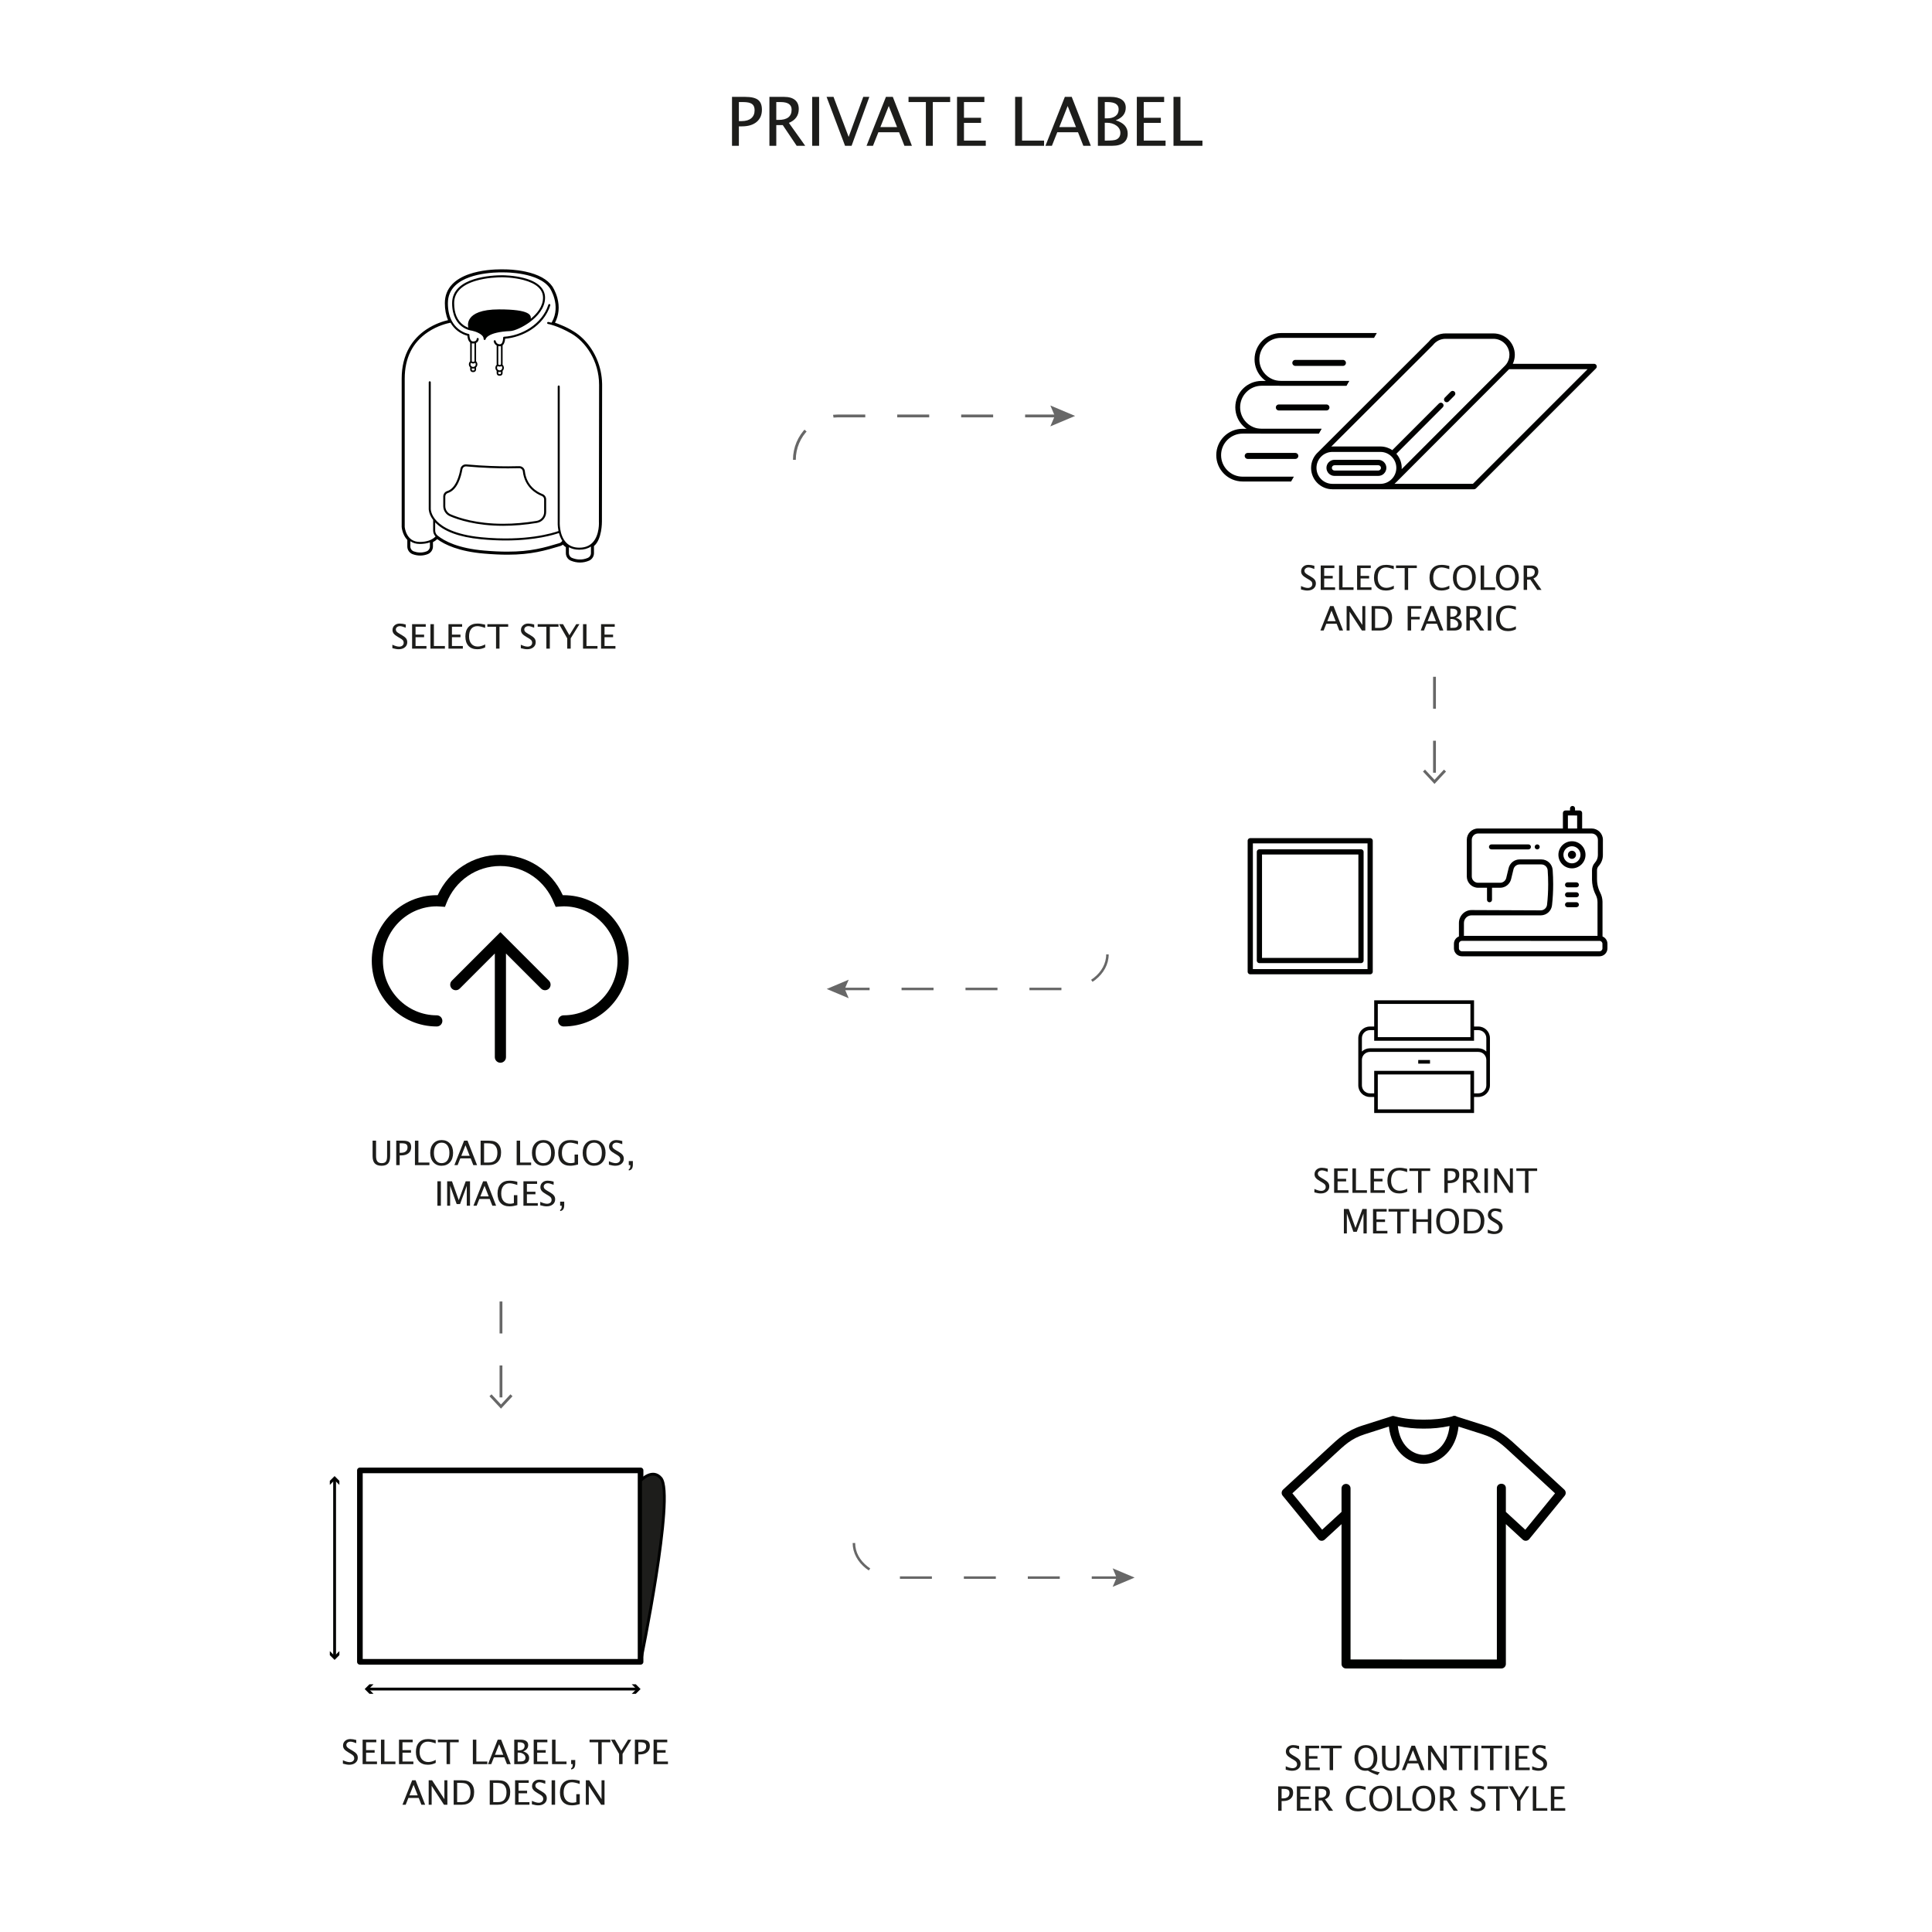<?xml version="1.0" encoding="utf-8"?>
<!-- Generator: Adobe Illustrator 15.1.0, SVG Export Plug-In . SVG Version: 6.00 Build 0)  -->
<!DOCTYPE svg PUBLIC "-//W3C//DTD SVG 1.1//EN" "http://www.w3.org/Graphics/SVG/1.1/DTD/svg11.dtd">
<svg version="1.1" id="Layer_1" xmlns="http://www.w3.org/2000/svg" xmlns:xlink="http://www.w3.org/1999/xlink" x="0px" y="0px"
	 width="1080px" height="1080px" viewBox="0 0 1080 1080" enable-background="new 0 0 1080 1080" xml:space="preserve">
<g>
	<defs>
		<rect id="SVGID_1_" width="1080" height="1080"/>
	</defs>
	<clipPath id="SVGID_2_">
		<use xlink:href="#SVGID_1_"  overflow="visible"/>
	</clipPath>
	<path clip-path="url(#SVGID_2_)" fill="#000100" d="M776.399,797.451c1.314,12.907,10.158,20.747,19.437,20.857h0.047
		c9.271-0.11,18.11-7.95,19.441-20.846l13.312,4.24c7.858,2.499,11.298,5.997,17.415,11.649l23.226,21.419l-16.642,20.363
		l-10.846-9.982v-13.084c0.18-3.531-5.214-3.531-5.034,0v95.603l-81.796-0.019v-95.587c0.029-1.424-1.133-2.588-2.557-2.558
		c-1.388,0.009-2.511,1.16-2.481,2.558v13.084l-10.831,9.963l-16.644-20.347l23.214-21.413c6.128-5.652,9.565-9.159,17.426-11.657
		L776.399,797.451z M781.403,797.137c4.798,1.021,9.484,1.496,14.473,1.468c4.973,0.037,9.642-0.436,14.432-1.45
		c-1.109,10.729-7.988,16.021-14.45,16.112C789.392,813.176,782.512,807.881,781.403,797.137 M813.043,791.445
		c-0.463-0.009-0.922,0.12-1.327,0.357c-5.272,1.347-10.239,1.804-15.931,1.795c-5.688,0-10.743-0.477-16.166-1.893
		c-0.309-0.12-0.623-0.183-0.943-0.171c-0.374,0.011-0.753,0.1-1.087,0.269l-16.019,5.095c-8.794,2.795-13.265,7.156-19.321,12.747
		l-24.967,23.026c-0.984,0.904-1.104,2.421-0.249,3.452l19.836,24.253c0.911,1.131,2.595,1.256,3.667,0.268l9.385-8.645v78.167
		c-0.009,1.397,1.13,2.535,2.529,2.525h86.818c1.391,0,2.521-1.128,2.521-2.516v-78.185l9.395,8.652
		c1.07,0.991,2.748,0.863,3.67-0.268l19.832-24.253c0.831-1.031,0.725-2.537-0.255-3.44l-24.958-23.029
		c-6.067-5.58-10.529-9.961-19.32-12.756l-15.7-4.987C814.036,791.617,813.549,791.455,813.043,791.445"/>
	<path clip-path="url(#SVGID_2_)" fill="#000100" d="M881.63,455.862v0.002v7.262l-5.166-0.002v-0.001v-7.262L881.63,455.862
		L881.63,455.862z M833.733,472.026h-0.002c-0.769,0-1.394,0.625-1.394,1.396s0.626,1.396,1.396,1.396l20.671,0.002
		c0.771,0,1.396-0.625,1.396-1.398c0-0.771-0.625-1.398-1.396-1.398L833.733,472.026z M859.314,472.023v0.002v0.002
		c-0.001-0.002-0.003-0.002-0.003-0.002c-0.771,0-1.396,0.625-1.396,1.396v0.002c0,0.771,0.626,1.397,1.398,1.397
		c0.771,0,1.396-0.626,1.396-1.397v-0.002C860.711,472.648,860.086,472.023,859.314,472.023v0.002V472.023z M878.734,475.574v0.002
		v0.001c0-0.001-0.002-0.001-0.002-0.001c-1.248,0-2.26,1.012-2.26,2.261c0,1.25,1.014,2.261,2.262,2.261
		c1.249,0,2.263-1.011,2.263-2.261C880.997,476.588,879.983,475.574,878.734,475.574v0.002V475.574z M878.734,473.057
		L878.734,473.057v0.002c0.002-0.002,0.004-0.002,0.004-0.002c2.638,0,4.777,2.14,4.777,4.78c0,2.64-2.14,4.779-4.781,4.779
		c-2.64,0-4.779-2.139-4.779-4.779C873.955,475.197,876.095,473.057,878.734,473.057 M878.734,470.262L878.734,470.262v0.002
		l-0.002-0.002c-4.184,0-7.572,3.393-7.572,7.575c0,4.182,3.391,7.575,7.574,7.575s7.576-3.391,7.576-7.575
		C886.311,473.653,882.918,470.262,878.734,470.262 M876.244,493.236h-0.002c-0.77,0-1.395,0.626-1.395,1.396
		c0,0.772,0.625,1.397,1.398,1.397h4.979c0.771,0,1.398-0.625,1.398-1.397c0-0.771-0.627-1.396-1.398-1.396H876.244z
		 M876.244,498.786h-0.002c-0.77,0-1.395,0.625-1.395,1.396c0,0.773,0.625,1.398,1.398,1.398h4.979c0.771,0,1.398-0.625,1.398-1.398
		c0-0.771-0.627-1.397-1.398-1.397L876.244,498.786z M876.244,504.337h-0.002c-0.77,0-1.395,0.625-1.395,1.396
		s0.625,1.396,1.398,1.396h4.979c0.771,0,1.398-0.625,1.398-1.396c0-0.773-0.627-1.398-1.398-1.398L876.244,504.337z
		 M889.711,465.92h0.02c1.938,0.018,3.503,1.594,3.503,3.537c0,0.034-0.009,8.491-0.009,8.524c0,1.644-0.629,3.141-1.659,4.264
		l-0.002,0.002c-1.009,1.12-1.622,2.604-1.622,4.233v5.397c0.047,2.444,0.54,4.777,1.42,6.917v0.001
		c0.211,0.504,0.437,0.996,0.687,1.478v0.002c0.618,1.207,0.966,2.575,0.966,4.027c0,0.009,0.006,18.86,0.006,18.86l-74.68-0.003
		l0.004-7.201c0-2.359,1.914-4.273,4.275-4.273c0.012,0,38.752,0.002,38.752,0.002c3.222-0.042,5.863-2.488,6.215-5.625l0.001-0.006
		c0.431-3.771,0.647-7.745,0.647-11.763c0-2.691-0.089-5.343-0.284-7.947l-0.001-0.019c-0.224-3.3-2.969-5.903-6.32-5.903h-12.134
		c-3.017,0-5.537,2.105-6.179,4.925c-0.009,0.039-1.282,5.307-1.299,5.378c-0.357,1.56-1.745,2.739-3.414,2.743
		c-2.632,0.003-12.338,0.003-12.34,0.003c-1.949-0.011-3.524-1.592-3.524-3.542V469.46c0-1.955,1.584-3.54,3.538-3.54H889.711z
		 M894.129,525.964h0.018c0.899,0,1.624,0.729,1.624,1.631v2.543c0,0.905-0.73,1.638-1.635,1.641h-76.951
		c-0.902-0.003-1.634-0.736-1.634-1.641v-2.543c0-0.905,0.729-1.638,1.633-1.638L894.129,525.964z M879.047,450.523v0.002v0.001
		l-0.002-0.001c-0.771,0-1.396,0.625-1.396,1.396v1.143l-2.583,0.002c-0.771,0-1.396,0.626-1.396,1.398v8.661l-47.407,0.008
		c-3.492-0.002-6.318,2.832-6.318,6.326v20.539c0.035,3.466,2.858,6.266,6.334,6.266l4.968,0.003v6.714
		c0,0.773,0.626,1.398,1.397,1.398c0.772,0,1.397-0.625,1.397-1.398v-6.714l4.575-0.002c2.972-0.02,5.453-2.087,6.113-4.861
		l1.312-5.427c0.356-1.579,1.768-2.758,3.453-2.758c0.009,0,12.171,0.001,12.171,0.001c1.847,0.016,3.355,1.449,3.494,3.267v0.001
		c0.183,2.467,0.281,5.077,0.281,7.804c0,4.096-0.23,7.923-0.628,11.422v0.001c-0.182,1.784-1.688,3.176-3.521,3.176
		c-0.008,0-38.728-0.162-38.728-0.162c-3.904,0-7.014,3.325-7.014,7.228v7.518c-1.636,0.65-2.794,2.25-2.794,4.119v2.543
		c0,2.451,1.986,4.436,4.438,4.436l76.936,0.003c2.452-0.003,4.437-1.988,4.437-4.439v-2.543c0-1.853-1.136-3.439-2.749-4.103
		l-0.009-19.406c-0.03-1.826-0.481-3.537-1.261-5.064l-0.001-0.003c-0.7-1.366-1.218-2.839-1.516-4.389v-0.008
		c-0.186-1.002-0.294-2.028-0.294-3.086v-5.076c0.007-0.904,0.349-1.721,0.904-2.341l0.001-0.002
		c1.479-1.619,2.379-3.773,2.379-6.136c0-0.004,0.007-8.626,0.007-8.626c-0.039-3.467-2.857-6.232-6.331-6.232
		c-0.02,0-5.271,0.001-5.271,0.001v-0.001v-8.66c0-0.371-0.147-0.727-0.409-0.988c-0.262-0.262-0.618-0.41-0.988-0.41h-2.582v-1.143
		C880.445,451.148,879.818,450.523,879.047,450.523v0.002V450.523z"/>
	
		<rect x="698.905" y="469.984" clip-path="url(#SVGID_2_)" fill="none" stroke="#000100" stroke-width="2.924" stroke-linecap="round" stroke-linejoin="round" stroke-miterlimit="10" width="67.012" height="73.192"/>
	
		<rect x="704.015" y="476.226" clip-path="url(#SVGID_2_)" fill="none" stroke="#000100" stroke-width="2.924" stroke-linecap="round" stroke-linejoin="round" stroke-miterlimit="10" width="56.791" height="60.706"/>
	
		<rect x="201.182" y="821.961" clip-path="url(#SVGID_2_)" fill="none" stroke="#000100" stroke-width="3.152" stroke-linecap="round" stroke-linejoin="round" stroke-miterlimit="10" width="156.898" height="107.008"/>
	<path clip-path="url(#SVGID_2_)" fill="#1D1D1B" d="M358.08,928.969c0,0,19.333-93.297,11.378-102.669
		c-4.872-5.742-11.378,1.443-11.378,1.443V928.969z"/>
	
		<path clip-path="url(#SVGID_2_)" fill="none" stroke="#000100" stroke-width="1.576" stroke-linecap="round" stroke-linejoin="round" stroke-miterlimit="10" d="
		M358.08,928.969c0,0,19.333-93.297,11.378-102.669c-4.872-5.742-11.378,1.443-11.378,1.443V928.969z"/>
	<path clip-path="url(#SVGID_2_)" fill="#000100" d="M826.404,573.84h-2.405v-14.669h-55.817v14.669h-2.403
		c-3.574,0-6.482,2.905-6.482,6.479v12.164v14.247c0,3.57,2.908,6.479,6.482,6.479h2.403v8.963h55.817v-8.963h2.405
		c3.572,0,6.478-2.908,6.478-6.479v-14.247v-12.164C832.882,576.745,829.977,573.84,826.404,573.84 M770.2,561.192h51.78v18.584
		H770.2V561.192z M821.98,620.156H770.2v-19.541h51.78V620.156z M830.866,606.73c0,2.458-2.003,4.459-4.462,4.459h-2.405v-12.592
		h-55.817v12.592h-2.403c-2.463,0-4.464-2.001-4.464-4.459v-14.247c0-2.457,2.001-4.46,4.464-4.46h60.626
		c2.459,0,4.462,2.003,4.462,4.46V606.73z M830.866,587.797c-1.164-1.107-2.735-1.792-4.462-1.792h-60.626
		c-1.732,0-3.3,0.685-4.464,1.792v-7.478c0-2.461,2.001-4.462,4.464-4.462h2.403v5.938h55.817v-5.938h2.405
		c2.459,0,4.462,2.001,4.462,4.462V587.797z"/>
	<rect x="792.8" y="592.558" clip-path="url(#SVGID_2_)" fill="#000100" width="6.58" height="2.019"/>
	
		<line clip-path="url(#SVGID_2_)" fill="none" stroke="#676767" stroke-width="1.576" stroke-miterlimit="10" stroke-dasharray="17.872,17.872,17.872,17.872,17.872,17.872" x1="801.895" y1="378.33" x2="801.895" y2="436.516"/>
	<polygon clip-path="url(#SVGID_2_)" fill="#676767" points="795.448,431.293 796.602,430.218 801.893,435.911 807.185,430.218 
		808.339,431.293 801.893,438.225 	"/>
	
		<line clip-path="url(#SVGID_2_)" fill="none" stroke="#676767" stroke-width="1.576" stroke-miterlimit="10" stroke-dasharray="17.872,17.872,17.872,17.872,17.872,17.872" x1="280.053" y1="727.543" x2="280.053" y2="785.729"/>
	<polygon clip-path="url(#SVGID_2_)" fill="#676767" points="273.606,780.506 274.761,779.431 280.052,785.124 285.344,779.431 
		286.498,780.506 280.052,787.438 	"/>
</g>
<g>
	<path fill="#1D1D1B" d="M409.198,81.494V54.157h7.444c3.3,0,5.671,0.557,7.112,1.671c1.44,1.115,2.161,2.946,2.161,5.496
		c0,2.906-0.985,5.184-2.956,6.834c-1.97,1.65-4.704,2.475-8.201,2.475h-1.718v10.861H409.198z M413.041,67.696h1.57
		c2.303,0,4.083-0.529,5.338-1.589c1.256-1.059,1.884-2.555,1.884-4.488c0-1.638-0.493-2.808-1.478-3.51
		c-0.985-0.702-2.629-1.053-4.932-1.053h-2.383V67.696z"/>
	<path fill="#1D1D1B" d="M430.108,81.494V54.157h8.275c2.623,0,4.633,0.579,6.031,1.736c1.397,1.158,2.097,2.838,2.097,5.042
		c0,3.646-1.841,6.231-5.523,7.758l9.125,12.801h-4.766l-7.776-11.563h-3.62v11.563H430.108z M433.95,67.031h1.256
		c4.876,0,7.315-1.915,7.315-5.745c0-2.82-2.044-4.23-6.133-4.23h-2.438V67.031z"/>
	<path fill="#1D1D1B" d="M454.01,81.494V54.157h3.879v27.337H454.01z"/>
	<path fill="#1D1D1B" d="M472.388,81.494l-10.325-27.337h3.879l8.46,22.387l8.164-22.387h3.399l-9.919,27.337H472.388z"/>
	<path fill="#1D1D1B" d="M505.57,81.494l-2.974-7.573h-11.582l-3.011,7.573h-3.602l10.843-27.337h3.842l10.676,27.337H505.57z
		 M501.47,71.04l-4.655-11.785l-4.673,11.785H501.47z"/>
	<path fill="#1D1D1B" d="M517.57,81.494V57.057h-9.697v-2.9h23.274v2.9h-9.698v24.438H517.57z"/>
	<path fill="#1D1D1B" d="M534.988,81.494V54.157h15.275v2.9h-11.396v8.774h9.551v2.863h-9.551v9.901h12.191v2.9H534.988z"/>
	<path fill="#1D1D1B" d="M567.461,81.494V54.157h3.879v24.438h12.302v2.9H567.461z"/>
	<path fill="#1D1D1B" d="M605.586,81.494l-2.975-7.573H591.03l-3.011,7.573h-3.602l10.842-27.337h3.843l10.676,27.337H605.586z
		 M601.485,71.04l-4.655-11.785l-4.673,11.785H601.485z"/>
	<path fill="#1D1D1B" d="M613.731,81.494V54.157h7.093c2.733,0,4.83,0.517,6.289,1.552c1.46,1.034,2.189,2.524,2.189,4.47
		c0,3.313-1.872,5.671-5.615,7.075c4.47,1.367,6.705,3.836,6.705,7.407c0,2.217-0.739,3.91-2.217,5.08
		c-1.478,1.17-3.608,1.755-6.392,1.755H613.731z M617.573,66.163h1.237c2.069,0,3.673-0.443,4.812-1.33
		c1.14-0.887,1.709-2.136,1.709-3.75c0-2.685-2.081-4.027-6.243-4.027h-1.515V66.163z M617.573,78.594h0.794
		c2.845,0,4.686-0.178,5.523-0.536c1.601-0.677,2.401-1.933,2.401-3.768c0-1.625-0.728-2.977-2.18-4.055
		c-1.453-1.077-3.27-1.616-5.449-1.616h-1.09V78.594z"/>
	<path fill="#1D1D1B" d="M635.49,81.494V54.157h15.275v2.9h-11.396v8.774h9.55v2.863h-9.55v9.901h12.19v2.9H635.49z"/>
	<path fill="#1D1D1B" d="M655.994,81.494V54.157h3.879v24.438h12.302v2.9H655.994z"/>
</g>
<g>
	<path fill="#1D1D1B" d="M222.854,362.926c-0.917,0-2.09-0.2-3.519-0.601v-1.921c1.54,0.714,2.805,1.071,3.796,1.071
		c0.764,0,1.378-0.2,1.843-0.6s0.697-0.927,0.697-1.58c0-0.536-0.152-0.991-0.457-1.367c-0.305-0.375-0.867-0.794-1.686-1.256
		l-0.942-0.545c-1.164-0.665-1.984-1.292-2.461-1.879c-0.478-0.588-0.716-1.273-0.716-2.055c0-1.053,0.381-1.919,1.145-2.6
		s1.736-1.021,2.918-1.021c1.053,0,2.164,0.175,3.334,0.526v1.773c-1.44-0.566-2.515-0.85-3.223-0.85
		c-0.671,0-1.225,0.179-1.662,0.536c-0.438,0.357-0.656,0.807-0.656,1.349c0,0.456,0.16,0.859,0.48,1.21
		c0.32,0.351,0.905,0.77,1.755,1.256l0.979,0.554c1.182,0.671,2.007,1.305,2.475,1.902c0.468,0.598,0.702,1.315,0.702,2.152
		c0,1.188-0.438,2.143-1.316,2.863S224.301,362.926,222.854,362.926z"/>
	<path fill="#1D1D1B" d="M230.363,362.584v-13.668H238v1.45h-5.698v4.387h4.775v1.431h-4.775v4.95h6.095v1.45H230.363z"/>
	<path fill="#1D1D1B" d="M240.614,362.584v-13.668h1.939v12.218h6.151v1.45H240.614z"/>
	<path fill="#1D1D1B" d="M250.699,362.584v-13.668h7.638v1.45h-5.698v4.387h4.775v1.431h-4.775v4.95h6.095v1.45H250.699z"/>
	<path fill="#1D1D1B" d="M266.806,362.926c-2.124,0-3.765-0.624-4.922-1.87c-1.158-1.247-1.736-3.012-1.736-5.297
		c0-2.278,0.589-4.045,1.769-5.301c1.179-1.256,2.84-1.884,4.983-1.884c1.225,0,2.66,0.2,4.304,0.6v1.819
		c-1.872-0.646-3.316-0.97-4.332-0.97c-1.484,0-2.632,0.502-3.445,1.505c-0.813,1.004-1.219,2.42-1.219,4.249
		c0,1.743,0.434,3.117,1.302,4.124c0.868,1.007,2.053,1.51,3.556,1.51c1.293,0,2.678-0.397,4.156-1.191v1.662
		C269.872,362.579,268.4,362.926,266.806,362.926z"/>
	<path fill="#1D1D1B" d="M277.289,362.584v-12.219h-4.849v-1.45h11.637v1.45h-4.849v12.219H277.289z"/>
	<path fill="#1D1D1B" d="M294.661,362.926c-0.917,0-2.09-0.2-3.519-0.601v-1.921c1.54,0.714,2.805,1.071,3.796,1.071
		c0.764,0,1.378-0.2,1.843-0.6s0.697-0.927,0.697-1.58c0-0.536-0.152-0.991-0.457-1.367c-0.305-0.375-0.867-0.794-1.686-1.256
		l-0.942-0.545c-1.164-0.665-1.984-1.292-2.461-1.879c-0.478-0.588-0.716-1.273-0.716-2.055c0-1.053,0.381-1.919,1.145-2.6
		s1.736-1.021,2.918-1.021c1.053,0,2.164,0.175,3.334,0.526v1.773c-1.44-0.566-2.515-0.85-3.223-0.85
		c-0.671,0-1.225,0.179-1.662,0.536c-0.438,0.357-0.656,0.807-0.656,1.349c0,0.456,0.16,0.859,0.48,1.21
		c0.32,0.351,0.905,0.77,1.755,1.256l0.979,0.554c1.182,0.671,2.007,1.305,2.475,1.902c0.468,0.598,0.702,1.315,0.702,2.152
		c0,1.188-0.438,2.143-1.316,2.863S296.107,362.926,294.661,362.926z"/>
	<path fill="#1D1D1B" d="M305.42,362.584v-12.219h-4.849v-1.45h11.637v1.45h-4.849v12.219H305.42z"/>
	<path fill="#1D1D1B" d="M317.084,362.584v-5.708l-4.562-7.961h2.216l3.546,6.169l3.824-6.169h1.801l-4.886,7.924v5.745H317.084z"/>
	<path fill="#1D1D1B" d="M325.914,362.584v-13.668h1.939v12.218h6.151v1.45H325.914z"/>
	<path fill="#1D1D1B" d="M336,362.584v-13.668h7.638v1.45h-5.698v4.387h4.775v1.431h-4.775v4.95h6.095v1.45H336z"/>
</g>
<g>
	<path fill="#1D1D1B" d="M730.784,330.109c-0.918,0-2.091-0.2-3.519-0.601v-1.921c1.539,0.714,2.804,1.071,3.796,1.071
		c0.763,0,1.377-0.2,1.842-0.6s0.697-0.927,0.697-1.58c0-0.536-0.152-0.991-0.457-1.367s-0.866-0.794-1.686-1.256l-0.941-0.545
		c-1.164-0.665-1.984-1.292-2.462-1.879c-0.477-0.588-0.716-1.273-0.716-2.055c0-1.053,0.382-1.919,1.146-2.6
		s1.736-1.021,2.919-1.021c1.053,0,2.164,0.175,3.334,0.526v1.773c-1.441-0.566-2.516-0.85-3.224-0.85
		c-0.671,0-1.226,0.179-1.662,0.536c-0.438,0.357-0.656,0.807-0.656,1.349c0,0.456,0.16,0.859,0.48,1.21
		c0.32,0.351,0.905,0.77,1.755,1.256l0.979,0.554c1.183,0.671,2.008,1.305,2.476,1.902c0.468,0.598,0.702,1.315,0.702,2.152
		c0,1.188-0.439,2.143-1.316,2.863S732.23,330.109,730.784,330.109z"/>
	<path fill="#1D1D1B" d="M738.292,329.768v-13.668h7.638v1.45h-5.698v4.387h4.775v1.431h-4.775v4.95h6.096v1.45H738.292z"/>
	<path fill="#1D1D1B" d="M748.544,329.768v-13.668h1.939v12.218h6.151v1.45H748.544z"/>
	<path fill="#1D1D1B" d="M758.629,329.768v-13.668h7.638v1.45h-5.698v4.387h4.775v1.431h-4.775v4.95h6.096v1.45H758.629z"/>
	<path fill="#1D1D1B" d="M774.736,330.109c-2.124,0-3.765-0.624-4.922-1.87c-1.158-1.247-1.736-3.012-1.736-5.297
		c0-2.278,0.589-4.045,1.769-5.301c1.179-1.256,2.84-1.884,4.982-1.884c1.225,0,2.659,0.2,4.304,0.6v1.819
		c-1.872-0.646-3.315-0.97-4.332-0.97c-1.483,0-2.632,0.502-3.444,1.505c-0.812,1.004-1.219,2.42-1.219,4.249
		c0,1.743,0.434,3.117,1.302,4.124c0.868,1.007,2.054,1.51,3.556,1.51c1.293,0,2.679-0.397,4.156-1.191v1.662
		C777.803,329.762,776.331,330.109,774.736,330.109z"/>
	<path fill="#1D1D1B" d="M785.219,329.768v-12.219h-4.849v-1.45h11.637v1.45h-4.849v12.219H785.219z"/>
	<path fill="#1D1D1B" d="M805.768,330.109c-2.124,0-3.765-0.624-4.922-1.87c-1.158-1.247-1.736-3.012-1.736-5.297
		c0-2.278,0.589-4.045,1.769-5.301c1.179-1.256,2.84-1.884,4.982-1.884c1.225,0,2.659,0.2,4.304,0.6v1.819
		c-1.872-0.646-3.315-0.97-4.332-0.97c-1.483,0-2.632,0.502-3.444,1.505c-0.812,1.004-1.219,2.42-1.219,4.249
		c0,1.743,0.434,3.117,1.302,4.124c0.868,1.007,2.054,1.51,3.556,1.51c1.293,0,2.679-0.397,4.156-1.191v1.662
		C808.834,329.762,807.362,330.109,805.768,330.109z"/>
	<path fill="#1D1D1B" d="M818.504,330.109c-1.896,0-3.422-0.657-4.576-1.972s-1.731-3.053-1.731-5.214
		c0-2.173,0.58-3.911,1.74-5.213c1.161-1.302,2.711-1.953,4.65-1.953c1.934,0,3.481,0.649,4.646,1.949
		c1.164,1.299,1.745,3.032,1.745,5.2c0,2.21-0.581,3.963-1.745,5.259C822.068,329.461,820.492,330.109,818.504,330.109z
		 M818.531,328.659c1.397,0,2.479-0.503,3.242-1.51c0.763-1.007,1.145-2.428,1.145-4.262c0-1.779-0.383-3.171-1.149-4.175
		c-0.767-1.003-1.827-1.505-3.182-1.505c-1.36,0-2.423,0.503-3.187,1.51c-0.764,1.006-1.145,2.406-1.145,4.197
		c0,1.786,0.378,3.189,1.136,4.211C816.148,328.148,817.195,328.659,818.531,328.659z"/>
	<path fill="#1D1D1B" d="M827.693,329.768v-13.668h1.939v12.218h6.151v1.45H827.693z"/>
	<path fill="#1D1D1B" d="M842.545,330.109c-1.896,0-3.422-0.657-4.576-1.972s-1.731-3.053-1.731-5.214
		c0-2.173,0.58-3.911,1.74-5.213c1.161-1.302,2.711-1.953,4.65-1.953c1.934,0,3.481,0.649,4.646,1.949
		c1.164,1.299,1.745,3.032,1.745,5.2c0,2.21-0.581,3.963-1.745,5.259C846.109,329.461,844.533,330.109,842.545,330.109z
		 M842.572,328.659c1.397,0,2.479-0.503,3.242-1.51c0.763-1.007,1.145-2.428,1.145-4.262c0-1.779-0.383-3.171-1.149-4.175
		c-0.767-1.003-1.827-1.505-3.182-1.505c-1.36,0-2.423,0.503-3.187,1.51c-0.764,1.006-1.145,2.406-1.145,4.197
		c0,1.786,0.378,3.189,1.136,4.211C840.189,328.148,841.236,328.659,842.572,328.659z"/>
	<path fill="#1D1D1B" d="M851.734,329.768v-13.668h4.138c1.312,0,2.316,0.289,3.016,0.868c0.698,0.579,1.048,1.419,1.048,2.521
		c0,1.823-0.92,3.116-2.761,3.879l4.562,6.4h-2.383l-3.889-5.781h-1.811v5.781H851.734z M853.655,322.536h0.629
		c2.438,0,3.657-0.958,3.657-2.872c0-1.41-1.022-2.115-3.066-2.115h-1.22V322.536z"/>
</g>
<g>
	<path fill="#1D1D1B" d="M748.696,352.465l-1.487-3.787h-5.791l-1.505,3.787h-1.801l5.421-13.668h1.921l5.339,13.668H748.696z
		 M746.646,347.238l-2.327-5.892l-2.337,5.892H746.646z"/>
	<path fill="#1D1D1B" d="M752.769,352.465v-13.668h1.903l6.88,10.556v-10.556h1.662v13.668h-1.893l-6.89-10.556v10.556H752.769z"/>
	<path fill="#1D1D1B" d="M766.742,352.465v-13.668h4.544c1.354,0,2.449,0.151,3.283,0.452c0.835,0.302,1.557,0.813,2.166,1.533
		c0.967,1.146,1.45,2.654,1.45,4.525c0,2.272-0.601,4.033-1.801,5.283c-1.201,1.25-2.891,1.875-5.07,1.875H766.742z
		 M768.682,351.015h2.484c1.773,0,3.029-0.477,3.769-1.431c0.794-1.016,1.191-2.38,1.191-4.091c0-1.607-0.392-2.869-1.173-3.787
		c-0.475-0.561-1.041-0.944-1.699-1.15c-0.659-0.207-1.65-0.31-2.975-0.31h-1.598V351.015z"/>
	<path fill="#1D1D1B" d="M786.895,352.465v-13.668h7.638v1.45h-5.698v4.581h4.784v1.431h-4.784v6.207H786.895z"/>
	<path fill="#1D1D1B" d="M804.764,352.465l-1.487-3.787h-5.791l-1.505,3.787h-1.801l5.421-13.668h1.921l5.339,13.668H804.764z
		 M802.713,347.238l-2.327-5.892l-2.337,5.892H802.713z"/>
	<path fill="#1D1D1B" d="M808.836,352.465v-13.668h3.547c1.367,0,2.415,0.258,3.145,0.775c0.729,0.518,1.095,1.262,1.095,2.235
		c0,1.656-0.937,2.835-2.808,3.537c2.234,0.684,3.353,1.918,3.353,3.704c0,1.108-0.37,1.955-1.108,2.54
		c-0.739,0.585-1.805,0.877-3.195,0.877H808.836z M810.757,344.8h0.619c1.034,0,1.836-0.222,2.406-0.665
		c0.569-0.443,0.854-1.068,0.854-1.875c0-1.342-1.04-2.013-3.121-2.013h-0.758V344.8z M810.757,351.015h0.397
		c1.423,0,2.343-0.089,2.762-0.268c0.8-0.338,1.2-0.967,1.2-1.884c0-0.812-0.363-1.488-1.09-2.027
		c-0.727-0.539-1.635-0.808-2.725-0.808h-0.545V351.015z"/>
	<path fill="#1D1D1B" d="M819.716,352.465v-13.668h4.138c1.312,0,2.316,0.289,3.016,0.868c0.698,0.579,1.048,1.419,1.048,2.521
		c0,1.823-0.92,3.116-2.761,3.879l4.562,6.4h-2.383l-3.889-5.781h-1.811v5.781H819.716z M821.637,345.234h0.629
		c2.438,0,3.657-0.958,3.657-2.872c0-1.41-1.022-2.115-3.066-2.115h-1.22V345.234z"/>
	<path fill="#1D1D1B" d="M831.667,352.465v-13.668h1.939v13.668H831.667z"/>
	<path fill="#1D1D1B" d="M842.98,352.807c-2.124,0-3.765-0.624-4.922-1.87c-1.158-1.247-1.736-3.012-1.736-5.297
		c0-2.278,0.589-4.045,1.769-5.301c1.179-1.256,2.84-1.884,4.982-1.884c1.225,0,2.659,0.2,4.304,0.6v1.819
		c-1.872-0.646-3.315-0.97-4.332-0.97c-1.483,0-2.632,0.502-3.444,1.505c-0.812,1.004-1.219,2.42-1.219,4.249
		c0,1.743,0.434,3.117,1.302,4.124c0.868,1.007,2.054,1.51,3.556,1.51c1.293,0,2.679-0.397,4.156-1.191v1.662
		C846.047,352.459,844.575,352.807,842.98,352.807z"/>
</g>
<g>
	<path fill="#1D1D1B" d="M208.281,637.646h1.939v8.626c0,1.373,0.254,2.372,0.762,2.997s1.316,0.938,2.424,0.938
		c1.083,0,1.852-0.294,2.304-0.882c0.453-0.588,0.679-1.584,0.679-2.987v-8.691h1.699v8.663c0,1.866-0.383,3.224-1.15,4.073
		s-1.987,1.274-3.662,1.274c-1.706,0-2.964-0.44-3.777-1.32c-0.812-0.881-1.219-2.241-1.219-4.083V637.646z"/>
	<path fill="#1D1D1B" d="M221.498,651.314v-13.669h3.722c1.65,0,2.835,0.279,3.556,0.836c0.721,0.558,1.081,1.474,1.081,2.748
		c0,1.453-0.493,2.592-1.478,3.417c-0.985,0.825-2.352,1.237-4.101,1.237h-0.859v5.431H221.498z M223.418,644.415h0.785
		c1.151,0,2.041-0.265,2.669-0.794s0.942-1.277,0.942-2.244c0-0.818-0.246-1.404-0.739-1.755s-1.314-0.526-2.466-0.526h-1.191
		V644.415z"/>
	<path fill="#1D1D1B" d="M231.952,651.314v-13.669h1.939v12.219h6.151v1.45H231.952z"/>
	<path fill="#1D1D1B" d="M246.804,651.656c-1.896,0-3.422-0.657-4.576-1.972c-1.155-1.314-1.732-3.053-1.732-5.214
		c0-2.173,0.58-3.911,1.741-5.213c1.161-1.303,2.711-1.954,4.65-1.954c1.933,0,3.482,0.65,4.646,1.949s1.746,3.032,1.746,5.199
		c0,2.211-0.582,3.964-1.746,5.26S248.793,651.656,246.804,651.656z M246.832,650.206c1.398,0,2.479-0.503,3.242-1.51
		c0.764-1.007,1.146-2.428,1.146-4.263c0-1.779-0.383-3.171-1.15-4.174c-0.767-1.004-1.827-1.506-3.182-1.506
		c-1.361,0-2.423,0.504-3.187,1.51c-0.763,1.007-1.145,2.406-1.145,4.198c0,1.785,0.379,3.189,1.136,4.211
		C244.449,649.695,245.496,650.206,246.832,650.206z"/>
	<path fill="#1D1D1B" d="M264.592,651.314l-1.487-3.786h-5.791l-1.505,3.786h-1.801l5.421-13.669h1.921l5.338,13.669H264.592z
		 M262.542,646.087l-2.328-5.893l-2.336,5.893H262.542z"/>
	<path fill="#1D1D1B" d="M268.665,651.314v-13.669h4.544c1.354,0,2.449,0.151,3.283,0.453c0.834,0.302,1.556,0.812,2.166,1.533
		c0.967,1.145,1.45,2.653,1.45,4.525c0,2.271-0.601,4.032-1.801,5.282c-1.2,1.25-2.891,1.875-5.07,1.875H268.665z M270.604,649.864
		h2.484c1.773,0,3.029-0.477,3.768-1.432c0.794-1.016,1.191-2.379,1.191-4.091c0-1.607-0.391-2.869-1.173-3.787
		c-0.474-0.56-1.041-0.943-1.7-1.149c-0.659-0.206-1.65-0.31-2.974-0.31h-1.598V649.864z"/>
	<path fill="#1D1D1B" d="M288.817,651.314v-13.669h1.939v12.219h6.151v1.45H288.817z"/>
	<path fill="#1D1D1B" d="M303.669,651.656c-1.896,0-3.422-0.657-4.576-1.972c-1.155-1.314-1.732-3.053-1.732-5.214
		c0-2.173,0.58-3.911,1.741-5.213c1.161-1.303,2.711-1.954,4.65-1.954c1.933,0,3.482,0.65,4.646,1.949s1.746,3.032,1.746,5.199
		c0,2.211-0.582,3.964-1.746,5.26S305.658,651.656,303.669,651.656z M303.696,650.206c1.398,0,2.479-0.503,3.242-1.51
		c0.764-1.007,1.146-2.428,1.146-4.263c0-1.779-0.383-3.171-1.15-4.174c-0.767-1.004-1.827-1.506-3.182-1.506
		c-1.361,0-2.423,0.504-3.187,1.51c-0.763,1.007-1.145,2.406-1.145,4.198c0,1.785,0.379,3.189,1.136,4.211
		C301.314,649.695,302.36,650.206,303.696,650.206z"/>
	<path fill="#1D1D1B" d="M323.128,650.945c-1.657,0.474-3.1,0.711-4.332,0.711c-2.174,0-3.841-0.619-5.001-1.856
		s-1.741-3.011-1.741-5.319c0-2.266,0.588-4.028,1.764-5.288c1.176-1.259,2.826-1.889,4.95-1.889c1.392,0,2.838,0.207,4.341,0.619
		v1.792c-1.884-0.641-3.328-0.961-4.332-0.961c-1.478,0-2.625,0.502-3.44,1.506c-0.816,1.003-1.224,2.416-1.224,4.239
		c0,1.804,0.437,3.206,1.312,4.206c0.874,1.001,2.1,1.501,3.676,1.501c0.646,0,1.345-0.113,2.096-0.342v-4.451h1.931V650.945z"/>
	<path fill="#1D1D1B" d="M332.032,651.656c-1.896,0-3.422-0.657-4.576-1.972c-1.155-1.314-1.732-3.053-1.732-5.214
		c0-2.173,0.58-3.911,1.741-5.213c1.161-1.303,2.711-1.954,4.65-1.954c1.933,0,3.482,0.65,4.646,1.949s1.746,3.032,1.746,5.199
		c0,2.211-0.582,3.964-1.746,5.26S334.021,651.656,332.032,651.656z M332.059,650.206c1.398,0,2.479-0.503,3.242-1.51
		c0.764-1.007,1.146-2.428,1.146-4.263c0-1.779-0.383-3.171-1.15-4.174c-0.767-1.004-1.827-1.506-3.182-1.506
		c-1.361,0-2.423,0.504-3.187,1.51c-0.763,1.007-1.145,2.406-1.145,4.198c0,1.785,0.379,3.189,1.136,4.211
		C329.677,649.695,330.723,650.206,332.059,650.206z"/>
	<path fill="#1D1D1B" d="M343.899,651.656c-0.917,0-2.09-0.2-3.519-0.601v-1.921c1.54,0.715,2.805,1.071,3.796,1.071
		c0.764,0,1.378-0.2,1.843-0.601c0.465-0.399,0.697-0.926,0.697-1.579c0-0.535-0.152-0.991-0.457-1.366
		c-0.305-0.376-0.867-0.795-1.686-1.257l-0.942-0.545c-1.164-0.665-1.984-1.291-2.461-1.879c-0.478-0.588-0.716-1.273-0.716-2.055
		c0-1.054,0.381-1.92,1.145-2.601c0.764-0.68,1.736-1.021,2.918-1.021c1.053,0,2.164,0.176,3.334,0.526v1.773
		c-1.44-0.566-2.515-0.85-3.223-0.85c-0.671,0-1.225,0.179-1.662,0.536c-0.438,0.356-0.656,0.807-0.656,1.348
		c0,0.456,0.16,0.859,0.48,1.21c0.32,0.352,0.905,0.771,1.755,1.257l0.979,0.554c1.182,0.671,2.007,1.306,2.475,1.902
		c0.468,0.598,0.702,1.314,0.702,2.152c0,1.188-0.438,2.143-1.316,2.862C346.508,651.296,345.346,651.656,343.899,651.656z"/>
	<path fill="#1D1D1B" d="M351.491,654.279v-0.684c0.591-0.166,0.887-0.865,0.887-2.097v-0.185h-0.887v-2.281h2.281v1.977
		C353.772,653.035,353.012,654.125,351.491,654.279z"/>
</g>
<g>
	<path fill="#1D1D1B" d="M244.509,674.012v-13.669h1.939v13.669H244.509z"/>
	<path fill="#1D1D1B" d="M249.968,674.012v-13.669h2.688l3.787,10.575l3.897-10.575h2.401v13.669h-1.81v-11.12l-3.768,10.206h-1.875
		l-3.657-10.233v11.147H249.968z"/>
	<path fill="#1D1D1B" d="M275.236,674.012l-1.487-3.786h-5.791l-1.505,3.786h-1.801l5.421-13.669h1.921l5.338,13.669H275.236z
		 M273.186,668.784l-2.328-5.893l-2.336,5.893H273.186z"/>
	<path fill="#1D1D1B" d="M289.201,673.643c-1.657,0.474-3.1,0.711-4.332,0.711c-2.174,0-3.841-0.619-5.001-1.856
		s-1.741-3.011-1.741-5.319c0-2.266,0.588-4.028,1.764-5.288c1.176-1.259,2.826-1.889,4.95-1.889c1.392,0,2.838,0.207,4.341,0.619
		v1.792c-1.884-0.641-3.328-0.961-4.332-0.961c-1.478,0-2.625,0.502-3.44,1.506c-0.816,1.003-1.224,2.416-1.224,4.239
		c0,1.804,0.437,3.206,1.312,4.206c0.874,1.001,2.1,1.501,3.676,1.501c0.646,0,1.345-0.113,2.096-0.342v-4.451h1.931V673.643z"/>
	<path fill="#1D1D1B" d="M292.6,674.012v-13.669h7.638v1.45h-5.698v4.387h4.775v1.432h-4.775v4.95h6.095v1.45H292.6z"/>
	<path fill="#1D1D1B" d="M305.529,674.354c-0.917,0-2.09-0.2-3.519-0.601v-1.921c1.54,0.715,2.805,1.071,3.796,1.071
		c0.764,0,1.378-0.2,1.843-0.601c0.465-0.399,0.697-0.926,0.697-1.579c0-0.535-0.152-0.991-0.457-1.366
		c-0.305-0.376-0.867-0.795-1.686-1.257l-0.942-0.545c-1.164-0.665-1.984-1.291-2.461-1.879c-0.478-0.588-0.716-1.273-0.716-2.055
		c0-1.054,0.381-1.92,1.145-2.601c0.764-0.68,1.736-1.021,2.918-1.021c1.053,0,2.164,0.176,3.334,0.526v1.773
		c-1.44-0.566-2.515-0.85-3.223-0.85c-0.671,0-1.225,0.179-1.662,0.536c-0.438,0.356-0.656,0.807-0.656,1.348
		c0,0.456,0.16,0.859,0.48,1.21c0.32,0.352,0.905,0.771,1.755,1.257l0.979,0.554c1.182,0.671,2.007,1.306,2.475,1.902
		c0.468,0.598,0.702,1.314,0.702,2.152c0,1.188-0.438,2.143-1.316,2.862C308.138,673.993,306.976,674.354,305.529,674.354z"/>
	<path fill="#1D1D1B" d="M313.121,676.977v-0.684c0.591-0.166,0.887-0.865,0.887-2.097v-0.185h-0.887v-2.281h2.281v1.977
		C315.402,675.732,314.641,676.822,313.121,676.977z"/>
</g>
<g>
	<path fill="#1D1D1B" d="M738.274,667.147c-0.918,0-2.091-0.2-3.519-0.601v-1.921c1.539,0.715,2.804,1.071,3.796,1.071
		c0.763,0,1.377-0.2,1.842-0.601c0.465-0.399,0.697-0.926,0.697-1.579c0-0.535-0.152-0.991-0.457-1.366
		c-0.305-0.376-0.866-0.795-1.686-1.257l-0.941-0.545c-1.164-0.665-1.984-1.291-2.462-1.879c-0.477-0.588-0.716-1.273-0.716-2.055
		c0-1.054,0.382-1.92,1.146-2.601c0.764-0.68,1.736-1.021,2.919-1.021c1.053,0,2.164,0.176,3.334,0.526v1.773
		c-1.441-0.566-2.516-0.85-3.224-0.85c-0.671,0-1.226,0.179-1.662,0.536c-0.438,0.356-0.656,0.807-0.656,1.348
		c0,0.456,0.16,0.859,0.48,1.21c0.32,0.352,0.905,0.771,1.755,1.257l0.979,0.554c1.183,0.671,2.008,1.306,2.476,1.902
		c0.468,0.598,0.702,1.314,0.702,2.152c0,1.188-0.439,2.143-1.316,2.862C740.884,666.787,739.721,667.147,738.274,667.147z"/>
	<path fill="#1D1D1B" d="M745.782,666.806v-13.669h7.638v1.45h-5.698v4.387h4.775v1.432h-4.775v4.95h6.096v1.45H745.782z"/>
	<path fill="#1D1D1B" d="M756.034,666.806v-13.669h1.939v12.219h6.151v1.45H756.034z"/>
	<path fill="#1D1D1B" d="M766.119,666.806v-13.669h7.638v1.45h-5.698v4.387h4.775v1.432h-4.775v4.95h6.096v1.45H766.119z"/>
	<path fill="#1D1D1B" d="M782.227,667.147c-2.124,0-3.765-0.623-4.922-1.87c-1.158-1.247-1.736-3.013-1.736-5.297
		c0-2.278,0.589-4.045,1.769-5.301c1.179-1.257,2.84-1.885,4.982-1.885c1.225,0,2.659,0.2,4.304,0.601v1.819
		c-1.872-0.646-3.315-0.97-4.332-0.97c-1.483,0-2.632,0.502-3.444,1.506c-0.812,1.003-1.219,2.419-1.219,4.248
		c0,1.742,0.434,3.117,1.302,4.124s2.054,1.51,3.556,1.51c1.293,0,2.679-0.397,4.156-1.191v1.662
		C785.293,666.8,783.821,667.147,782.227,667.147z"/>
	<path fill="#1D1D1B" d="M792.709,666.806v-12.219h-4.849v-1.45h11.637v1.45h-4.849v12.219H792.709z"/>
	<path fill="#1D1D1B" d="M807.402,666.806v-13.669h3.723c1.649,0,2.835,0.279,3.556,0.836c0.72,0.558,1.08,1.474,1.08,2.748
		c0,1.453-0.492,2.592-1.478,3.417s-2.353,1.237-4.101,1.237h-0.859v5.431H807.402z M809.323,659.906h0.785
		c1.151,0,2.041-0.265,2.669-0.794c0.629-0.529,0.942-1.277,0.942-2.244c0-0.818-0.246-1.404-0.738-1.755
		c-0.493-0.351-1.315-0.526-2.467-0.526h-1.191V659.906z"/>
	<path fill="#1D1D1B" d="M817.857,666.806v-13.669h4.138c1.312,0,2.316,0.29,3.016,0.868c0.698,0.579,1.048,1.42,1.048,2.521
		c0,1.822-0.92,3.115-2.761,3.879l4.562,6.4h-2.383l-3.889-5.781h-1.811v5.781H817.857z M819.778,659.574h0.629
		c2.438,0,3.657-0.957,3.657-2.872c0-1.41-1.022-2.115-3.066-2.115h-1.22V659.574z"/>
	<path fill="#1D1D1B" d="M829.809,666.806v-13.669h1.939v13.669H829.809z"/>
	<path fill="#1D1D1B" d="M835.267,666.806v-13.669h1.903l6.88,10.557v-10.557h1.662v13.669h-1.893l-6.89-10.557v10.557H835.267z"/>
	<path fill="#1D1D1B" d="M852.49,666.806v-12.219h-4.849v-1.45h11.637v1.45h-4.849v12.219H852.49z"/>
</g>
<g>
	<path fill="#1D1D1B" d="M751.237,689.503v-13.669h2.688l3.787,10.575l3.897-10.575h2.401v13.669H762.2v-11.12l-3.768,10.206h-1.875
		l-3.657-10.233v11.147H751.237z"/>
	<path fill="#1D1D1B" d="M767.529,689.503v-13.669h7.638v1.45h-5.698v4.387h4.775v1.432h-4.775v4.95h6.096v1.45H767.529z"/>
	<path fill="#1D1D1B" d="M781.031,689.503v-12.219h-4.849v-1.45h11.637v1.45h-4.849v12.219H781.031z"/>
	<path fill="#1D1D1B" d="M789.74,689.503v-13.669h1.939v5.764h6.502v-5.764h1.939v13.669h-1.939v-6.456h-6.502v6.456H789.74z"/>
	<path fill="#1D1D1B" d="M809.145,689.845c-1.896,0-3.422-0.657-4.576-1.972s-1.731-3.053-1.731-5.214
		c0-2.173,0.58-3.911,1.74-5.213c1.161-1.303,2.711-1.954,4.65-1.954c1.934,0,3.481,0.65,4.646,1.949s1.745,3.032,1.745,5.199
		c0,2.211-0.581,3.964-1.745,5.26S811.133,689.845,809.145,689.845z M809.172,688.395c1.397,0,2.479-0.503,3.242-1.51
		c0.763-1.007,1.145-2.428,1.145-4.263c0-1.779-0.383-3.171-1.149-4.174c-0.767-1.004-1.827-1.506-3.182-1.506
		c-1.36,0-2.423,0.504-3.187,1.51c-0.764,1.007-1.145,2.406-1.145,4.198c0,1.785,0.378,3.189,1.136,4.211
		C806.789,687.884,807.836,688.395,809.172,688.395z"/>
	<path fill="#1D1D1B" d="M818.334,689.503v-13.669h4.544c1.354,0,2.449,0.151,3.283,0.453c0.835,0.302,1.557,0.812,2.166,1.533
		c0.967,1.145,1.45,2.653,1.45,4.525c0,2.271-0.601,4.032-1.801,5.282c-1.201,1.25-2.891,1.875-5.07,1.875H818.334z
		 M820.273,688.053h2.484c1.773,0,3.029-0.477,3.769-1.432c0.794-1.016,1.191-2.379,1.191-4.091c0-1.607-0.392-2.869-1.173-3.787
		c-0.475-0.56-1.041-0.943-1.699-1.149c-0.659-0.206-1.65-0.31-2.975-0.31h-1.598V688.053z"/>
	<path fill="#1D1D1B" d="M835.18,689.845c-0.918,0-2.091-0.2-3.519-0.601v-1.921c1.539,0.715,2.804,1.071,3.796,1.071
		c0.763,0,1.377-0.2,1.842-0.601c0.465-0.399,0.697-0.926,0.697-1.579c0-0.535-0.152-0.991-0.457-1.366
		c-0.305-0.376-0.866-0.795-1.686-1.257l-0.941-0.545c-1.164-0.665-1.984-1.291-2.462-1.879c-0.477-0.588-0.716-1.273-0.716-2.055
		c0-1.054,0.382-1.92,1.146-2.601c0.764-0.68,1.736-1.021,2.919-1.021c1.053,0,2.164,0.176,3.334,0.526v1.773
		c-1.441-0.566-2.516-0.85-3.224-0.85c-0.671,0-1.226,0.179-1.662,0.536c-0.438,0.356-0.656,0.807-0.656,1.348
		c0,0.456,0.16,0.859,0.48,1.21c0.32,0.352,0.905,0.771,1.755,1.257l0.979,0.554c1.183,0.671,2.008,1.306,2.476,1.902
		c0.468,0.598,0.702,1.314,0.702,2.152c0,1.188-0.439,2.143-1.316,2.862C837.789,689.484,836.626,689.845,835.18,689.845z"/>
</g>
<g>
	<path fill="#1D1D1B" d="M195.201,986.499c-0.917,0-2.09-0.2-3.519-0.601v-1.921c1.54,0.715,2.805,1.071,3.796,1.071
		c0.764,0,1.378-0.2,1.843-0.601c0.465-0.399,0.697-0.926,0.697-1.579c0-0.535-0.152-0.991-0.457-1.366
		c-0.305-0.376-0.867-0.795-1.686-1.257l-0.942-0.545c-1.164-0.665-1.984-1.291-2.461-1.879c-0.478-0.588-0.716-1.273-0.716-2.055
		c0-1.054,0.381-1.92,1.145-2.601c0.764-0.68,1.736-1.021,2.918-1.021c1.053,0,2.164,0.176,3.334,0.526v1.773
		c-1.44-0.566-2.515-0.85-3.223-0.85c-0.671,0-1.225,0.179-1.662,0.536c-0.438,0.356-0.656,0.807-0.656,1.348
		c0,0.456,0.16,0.859,0.48,1.21c0.32,0.352,0.905,0.771,1.755,1.257l0.979,0.554c1.182,0.671,2.007,1.306,2.475,1.902
		c0.468,0.598,0.702,1.314,0.702,2.152c0,1.188-0.438,2.143-1.316,2.862C197.81,986.139,196.648,986.499,195.201,986.499z"/>
	<path fill="#1D1D1B" d="M202.71,986.157v-13.669h7.638v1.45h-5.698v4.387h4.775v1.432h-4.775v4.95h6.095v1.45H202.71z"/>
	<path fill="#1D1D1B" d="M212.961,986.157v-13.669h1.939v12.219h6.151v1.45H212.961z"/>
	<path fill="#1D1D1B" d="M223.046,986.157v-13.669h7.638v1.45h-5.698v4.387h4.775v1.432h-4.775v4.95h6.095v1.45H223.046z"/>
	<path fill="#1D1D1B" d="M239.153,986.499c-2.124,0-3.765-0.623-4.922-1.87s-1.736-3.013-1.736-5.297
		c0-2.278,0.589-4.045,1.769-5.301c1.179-1.257,2.84-1.885,4.983-1.885c1.225,0,2.66,0.2,4.304,0.601v1.819
		c-1.872-0.646-3.316-0.97-4.332-0.97c-1.484,0-2.632,0.502-3.445,1.506c-0.813,1.003-1.219,2.419-1.219,4.248
		c0,1.742,0.434,3.117,1.302,4.124s2.053,1.51,3.556,1.51c1.293,0,2.678-0.397,4.156-1.191v1.662
		C242.22,986.151,240.748,986.499,239.153,986.499z"/>
	<path fill="#1D1D1B" d="M249.636,986.157v-12.219h-4.849v-1.45h11.637v1.45h-4.849v12.219H249.636z"/>
	<path fill="#1D1D1B" d="M264.33,986.157v-13.669h1.939v12.219h6.151v1.45H264.33z"/>
	<path fill="#1D1D1B" d="M283.392,986.157l-1.487-3.786h-5.791l-1.505,3.786h-1.801l5.421-13.669h1.921l5.338,13.669H283.392z
		 M281.342,980.93l-2.328-5.893l-2.336,5.893H281.342z"/>
	<path fill="#1D1D1B" d="M287.465,986.157v-13.669h3.546c1.367,0,2.415,0.259,3.145,0.776c0.729,0.517,1.095,1.262,1.095,2.234
		c0,1.656-0.936,2.836-2.808,3.537c2.235,0.684,3.353,1.918,3.353,3.704c0,1.108-0.37,1.955-1.108,2.54s-1.804,0.877-3.196,0.877
		H287.465z M289.386,978.491h0.619c1.035,0,1.836-0.221,2.406-0.664c0.57-0.443,0.854-1.068,0.854-1.875
		c0-1.343-1.041-2.014-3.122-2.014h-0.757V978.491z M289.386,984.707h0.397c1.422,0,2.343-0.089,2.762-0.268
		c0.8-0.339,1.201-0.967,1.201-1.884c0-0.813-0.364-1.488-1.09-2.027c-0.727-0.539-1.635-0.809-2.725-0.809h-0.545V984.707z"/>
	<path fill="#1D1D1B" d="M298.344,986.157v-13.669h7.638v1.45h-5.698v4.387h4.775v1.432h-4.775v4.95h6.095v1.45H298.344z"/>
	<path fill="#1D1D1B" d="M308.596,986.157v-13.669h1.939v12.219h6.151v1.45H308.596z"/>
	<path fill="#1D1D1B" d="M319.275,989.122v-0.684c0.591-0.166,0.887-0.865,0.887-2.097v-0.185h-0.887v-2.281h2.281v1.977
		C321.556,987.878,320.795,988.968,319.275,989.122z"/>
	<path fill="#1D1D1B" d="M334.412,986.157v-12.219h-4.849v-1.45H341.2v1.45h-4.849v12.219H334.412z"/>
	<path fill="#1D1D1B" d="M346.076,986.157v-5.708l-4.562-7.961h2.216l3.546,6.17l3.824-6.17h1.801l-4.886,7.925v5.744H346.076z"/>
	<path fill="#1D1D1B" d="M354.906,986.157v-13.669h3.722c1.65,0,2.835,0.279,3.556,0.836c0.721,0.558,1.081,1.474,1.081,2.748
		c0,1.453-0.493,2.592-1.478,3.417c-0.985,0.825-2.352,1.237-4.101,1.237h-0.859v5.431H354.906z M356.827,979.258h0.785
		c1.151,0,2.041-0.265,2.669-0.794s0.942-1.277,0.942-2.244c0-0.818-0.246-1.404-0.739-1.755s-1.314-0.526-2.466-0.526h-1.191
		V979.258z"/>
	<path fill="#1D1D1B" d="M365.361,986.157v-13.669h7.638v1.45H367.3v4.387h4.775v1.432H367.3v4.95h6.095v1.45H365.361z"/>
</g>
<g>
	<path fill="#1D1D1B" d="M235.565,1008.855l-1.487-3.786h-5.791l-1.505,3.786h-1.801l5.421-13.669h1.921l5.338,13.669H235.565z
		 M233.515,1003.628l-2.328-5.893l-2.336,5.893H233.515z"/>
	<path fill="#1D1D1B" d="M239.638,1008.855v-13.669h1.902l6.88,10.557v-10.557h1.663v13.669h-1.894l-6.89-10.557v10.557H239.638z"/>
	<path fill="#1D1D1B" d="M253.611,1008.855v-13.669h4.544c1.354,0,2.449,0.151,3.283,0.453c0.834,0.302,1.556,0.812,2.166,1.533
		c0.967,1.145,1.45,2.653,1.45,4.525c0,2.271-0.601,4.032-1.801,5.282c-1.2,1.25-2.891,1.875-5.07,1.875H253.611z M255.551,1007.405
		h2.484c1.773,0,3.029-0.477,3.768-1.432c0.794-1.016,1.191-2.379,1.191-4.091c0-1.607-0.391-2.869-1.173-3.787
		c-0.474-0.56-1.041-0.943-1.7-1.149c-0.659-0.206-1.65-0.31-2.974-0.31h-1.598V1007.405z"/>
	<path fill="#1D1D1B" d="M273.763,1008.855v-13.669h4.544c1.354,0,2.449,0.151,3.283,0.453c0.834,0.302,1.556,0.812,2.166,1.533
		c0.967,1.145,1.45,2.653,1.45,4.525c0,2.271-0.601,4.032-1.801,5.282c-1.2,1.25-2.891,1.875-5.07,1.875H273.763z M275.703,1007.405
		h2.484c1.773,0,3.029-0.477,3.768-1.432c0.794-1.016,1.191-2.379,1.191-4.091c0-1.607-0.391-2.869-1.173-3.787
		c-0.474-0.56-1.041-0.943-1.7-1.149c-0.659-0.206-1.65-0.31-2.974-0.31h-1.598V1007.405z"/>
	<path fill="#1D1D1B" d="M287.931,1008.855v-13.669h7.638v1.45h-5.698v4.387h4.775v1.432h-4.775v4.95h6.095v1.45H287.931z"/>
	<path fill="#1D1D1B" d="M300.86,1009.197c-0.917,0-2.09-0.2-3.519-0.601v-1.921c1.54,0.715,2.805,1.071,3.796,1.071
		c0.764,0,1.378-0.2,1.843-0.601c0.465-0.399,0.697-0.926,0.697-1.579c0-0.535-0.152-0.991-0.457-1.366
		c-0.305-0.376-0.867-0.795-1.686-1.257l-0.942-0.545c-1.164-0.665-1.984-1.291-2.461-1.879c-0.478-0.588-0.716-1.273-0.716-2.055
		c0-1.054,0.381-1.92,1.145-2.601c0.764-0.68,1.736-1.021,2.918-1.021c1.053,0,2.164,0.176,3.334,0.526v1.773
		c-1.44-0.566-2.515-0.85-3.223-0.85c-0.671,0-1.225,0.179-1.662,0.536c-0.438,0.356-0.656,0.807-0.656,1.348
		c0,0.456,0.16,0.859,0.48,1.21c0.32,0.352,0.905,0.771,1.755,1.257l0.979,0.554c1.182,0.671,2.007,1.306,2.475,1.902
		c0.468,0.598,0.702,1.314,0.702,2.152c0,1.188-0.438,2.143-1.316,2.862C303.469,1008.837,302.307,1009.197,300.86,1009.197z"/>
	<path fill="#1D1D1B" d="M308.36,1008.855v-13.669h1.939v13.669H308.36z"/>
	<path fill="#1D1D1B" d="M324.088,1008.486c-1.657,0.474-3.1,0.711-4.332,0.711c-2.174,0-3.841-0.619-5.001-1.856
		s-1.741-3.011-1.741-5.319c0-2.266,0.588-4.028,1.764-5.288c1.176-1.259,2.826-1.889,4.95-1.889c1.392,0,2.838,0.207,4.341,0.619
		v1.792c-1.884-0.641-3.328-0.961-4.332-0.961c-1.478,0-2.625,0.502-3.44,1.506c-0.816,1.003-1.224,2.416-1.224,4.239
		c0,1.804,0.437,3.206,1.312,4.206c0.874,1.001,2.1,1.501,3.676,1.501c0.646,0,1.345-0.113,2.096-0.342v-4.451h1.931V1008.486z"/>
	<path fill="#1D1D1B" d="M327.487,1008.855v-13.669h1.902l6.88,10.557v-10.557h1.663v13.669h-1.894l-6.89-10.557v10.557H327.487z"/>
</g>
<g>
	<path fill="#1D1D1B" d="M722.253,989.866c-0.918,0-2.091-0.2-3.519-0.601v-1.921c1.539,0.715,2.804,1.071,3.796,1.071
		c0.763,0,1.377-0.2,1.842-0.601c0.465-0.399,0.697-0.926,0.697-1.579c0-0.535-0.152-0.991-0.457-1.366
		c-0.305-0.376-0.866-0.795-1.686-1.257l-0.941-0.545c-1.164-0.665-1.984-1.291-2.462-1.879c-0.477-0.588-0.716-1.273-0.716-2.055
		c0-1.054,0.382-1.92,1.146-2.601c0.764-0.68,1.736-1.021,2.919-1.021c1.053,0,2.164,0.176,3.334,0.526v1.773
		c-1.441-0.566-2.516-0.85-3.224-0.85c-0.671,0-1.226,0.179-1.662,0.536c-0.438,0.356-0.656,0.807-0.656,1.348
		c0,0.456,0.16,0.859,0.48,1.21c0.32,0.352,0.905,0.771,1.755,1.257l0.979,0.554c1.183,0.671,2.008,1.306,2.476,1.902
		c0.468,0.598,0.702,1.314,0.702,2.152c0,1.188-0.439,2.143-1.316,2.862C724.862,989.506,723.699,989.866,722.253,989.866z"/>
	<path fill="#1D1D1B" d="M729.761,989.524v-13.669h7.638v1.45H731.7v4.387h4.775v1.432H731.7v4.95h6.096v1.45H729.761z"/>
	<path fill="#1D1D1B" d="M743.264,989.524v-12.219h-4.849v-1.45h11.637v1.45h-4.849v12.219H743.264z"/>
	<path fill="#1D1D1B" d="M770.093,992.258c-2.148-0.695-3.949-1.523-5.402-2.484c-0.579,0.062-1.025,0.093-1.34,0.093
		c-1.835,0-3.326-0.665-4.475-1.995s-1.722-3.057-1.722-5.181c0-2.18,0.58-3.921,1.74-5.223c1.161-1.303,2.711-1.954,4.65-1.954
		c1.945,0,3.497,0.653,4.654,1.958c1.158,1.306,1.736,3.055,1.736,5.246c0,3.14-1.166,5.313-3.5,6.521
		c1.57,0.689,3.198,1.182,4.886,1.478L770.093,992.258z M763.489,988.416c1.397,0,2.479-0.502,3.242-1.505
		c0.763-1.004,1.145-2.423,1.145-4.258c0-1.779-0.382-3.173-1.145-4.18c-0.764-1.006-1.826-1.51-3.187-1.51s-2.423,0.504-3.187,1.51
		c-0.764,1.007-1.145,2.406-1.145,4.198c0,1.785,0.378,3.189,1.136,4.211C761.106,987.905,762.153,988.416,763.489,988.416z"/>
	<path fill="#1D1D1B" d="M772.541,975.855h1.939v8.626c0,1.373,0.254,2.372,0.762,2.997s1.316,0.938,2.425,0.938
		c1.083,0,1.852-0.294,2.304-0.882c0.453-0.588,0.679-1.584,0.679-2.987v-8.691h1.699v8.663c0,1.866-0.383,3.224-1.149,4.073
		s-1.987,1.274-3.662,1.274c-1.705,0-2.965-0.44-3.777-1.32c-0.812-0.881-1.219-2.241-1.219-4.083V975.855z"/>
	<path fill="#1D1D1B" d="M794.224,989.524l-1.487-3.786h-5.791l-1.505,3.786h-1.801l5.421-13.669h1.921l5.339,13.669H794.224z
		 M792.173,984.297l-2.327-5.893l-2.337,5.893H792.173z"/>
	<path fill="#1D1D1B" d="M798.296,989.524v-13.669h1.903l6.88,10.557v-10.557h1.662v13.669h-1.893l-6.89-10.557v10.557H798.296z"/>
	<path fill="#1D1D1B" d="M815.521,989.524v-12.219h-4.849v-1.45h11.637v1.45h-4.849v12.219H815.521z"/>
	<path fill="#1D1D1B" d="M824.221,989.524v-13.669h1.939v13.669H824.221z"/>
	<path fill="#1D1D1B" d="M832.93,989.524v-12.219h-4.849v-1.45h11.637v1.45h-4.849v12.219H832.93z"/>
	<path fill="#1D1D1B" d="M841.63,989.524v-13.669h1.939v13.669H841.63z"/>
	<path fill="#1D1D1B" d="M847.087,989.524v-13.669h7.638v1.45h-5.698v4.387h4.775v1.432h-4.775v4.95h6.096v1.45H847.087z"/>
	<path fill="#1D1D1B" d="M860.018,989.866c-0.918,0-2.091-0.2-3.519-0.601v-1.921c1.539,0.715,2.804,1.071,3.796,1.071
		c0.763,0,1.377-0.2,1.842-0.601c0.465-0.399,0.697-0.926,0.697-1.579c0-0.535-0.152-0.991-0.457-1.366
		c-0.305-0.376-0.866-0.795-1.686-1.257l-0.941-0.545c-1.164-0.665-1.984-1.291-2.462-1.879c-0.477-0.588-0.716-1.273-0.716-2.055
		c0-1.054,0.382-1.92,1.146-2.601c0.764-0.68,1.736-1.021,2.919-1.021c1.053,0,2.164,0.176,3.334,0.526v1.773
		c-1.441-0.566-2.516-0.85-3.224-0.85c-0.671,0-1.226,0.179-1.662,0.536c-0.438,0.356-0.656,0.807-0.656,1.348
		c0,0.456,0.16,0.859,0.48,1.21c0.32,0.352,0.905,0.771,1.755,1.257l0.979,0.554c1.183,0.671,2.008,1.306,2.476,1.902
		c0.468,0.598,0.702,1.314,0.702,2.152c0,1.188-0.439,2.143-1.316,2.862C862.627,989.506,861.464,989.866,860.018,989.866z"/>
</g>
<g>
	<path fill="#1D1D1B" d="M714.506,1012.222v-13.669h3.723c1.649,0,2.835,0.279,3.556,0.836c0.72,0.558,1.08,1.474,1.08,2.748
		c0,1.453-0.492,2.592-1.478,3.417s-2.353,1.237-4.101,1.237h-0.859v5.431H714.506z M716.427,1005.322h0.785
		c1.151,0,2.041-0.265,2.669-0.794c0.629-0.529,0.942-1.277,0.942-2.244c0-0.818-0.246-1.404-0.738-1.755
		c-0.493-0.351-1.315-0.526-2.467-0.526h-1.191V1005.322z"/>
	<path fill="#1D1D1B" d="M724.961,1012.222v-13.669h7.638v1.45H726.9v4.387h4.775v1.432H726.9v4.95h6.096v1.45H724.961z"/>
	<path fill="#1D1D1B" d="M735.212,1012.222v-13.669h4.138c1.312,0,2.316,0.29,3.016,0.868c0.698,0.579,1.048,1.42,1.048,2.521
		c0,1.822-0.92,3.115-2.761,3.879l4.562,6.4h-2.383l-3.889-5.781h-1.811v5.781H735.212z M737.133,1004.99h0.629
		c2.438,0,3.657-0.957,3.657-2.872c0-1.41-1.022-2.115-3.066-2.115h-1.22V1004.99z"/>
	<path fill="#1D1D1B" d="M759.013,1012.563c-2.124,0-3.765-0.623-4.922-1.87c-1.158-1.247-1.736-3.013-1.736-5.297
		c0-2.278,0.589-4.045,1.769-5.301c1.179-1.257,2.84-1.885,4.982-1.885c1.225,0,2.659,0.2,4.304,0.601v1.819
		c-1.872-0.646-3.315-0.97-4.332-0.97c-1.483,0-2.632,0.502-3.444,1.506c-0.812,1.003-1.219,2.419-1.219,4.248
		c0,1.742,0.434,3.117,1.302,4.124s2.054,1.51,3.556,1.51c1.293,0,2.679-0.397,4.156-1.191v1.662
		C762.079,1012.216,760.607,1012.563,759.013,1012.563z"/>
	<path fill="#1D1D1B" d="M771.749,1012.563c-1.896,0-3.422-0.657-4.576-1.972s-1.731-3.053-1.731-5.214
		c0-2.173,0.58-3.911,1.74-5.213c1.161-1.303,2.711-1.954,4.65-1.954c1.934,0,3.481,0.65,4.646,1.949s1.745,3.032,1.745,5.199
		c0,2.211-0.581,3.964-1.745,5.26S773.737,1012.563,771.749,1012.563z M771.776,1011.113c1.397,0,2.479-0.503,3.242-1.51
		c0.763-1.007,1.145-2.428,1.145-4.263c0-1.779-0.383-3.171-1.149-4.174c-0.767-1.004-1.827-1.506-3.182-1.506
		c-1.36,0-2.423,0.504-3.187,1.51c-0.764,1.007-1.145,2.406-1.145,4.198c0,1.785,0.378,3.189,1.136,4.211
		C769.394,1010.603,770.44,1011.113,771.776,1011.113z"/>
	<path fill="#1D1D1B" d="M780.938,1012.222v-13.669h1.939v12.219h6.151v1.45H780.938z"/>
	<path fill="#1D1D1B" d="M795.79,1012.563c-1.896,0-3.422-0.657-4.576-1.972s-1.731-3.053-1.731-5.214
		c0-2.173,0.58-3.911,1.74-5.213c1.161-1.303,2.711-1.954,4.65-1.954c1.934,0,3.481,0.65,4.646,1.949s1.745,3.032,1.745,5.199
		c0,2.211-0.581,3.964-1.745,5.26S797.778,1012.563,795.79,1012.563z M795.817,1011.113c1.397,0,2.479-0.503,3.242-1.51
		c0.763-1.007,1.145-2.428,1.145-4.263c0-1.779-0.383-3.171-1.149-4.174c-0.767-1.004-1.827-1.506-3.182-1.506
		c-1.36,0-2.423,0.504-3.187,1.51c-0.764,1.007-1.145,2.406-1.145,4.198c0,1.785,0.378,3.189,1.136,4.211
		C793.435,1010.603,794.481,1011.113,795.817,1011.113z"/>
	<path fill="#1D1D1B" d="M804.979,1012.222v-13.669h4.138c1.312,0,2.316,0.29,3.016,0.868c0.698,0.579,1.048,1.42,1.048,2.521
		c0,1.822-0.92,3.115-2.761,3.879l4.562,6.4h-2.383l-3.889-5.781h-1.811v5.781H804.979z M806.899,1004.99h0.629
		c2.438,0,3.657-0.957,3.657-2.872c0-1.41-1.022-2.115-3.066-2.115h-1.22V1004.99z"/>
	<path fill="#1D1D1B" d="M825.603,1012.563c-0.918,0-2.091-0.2-3.519-0.601v-1.921c1.539,0.715,2.804,1.071,3.796,1.071
		c0.763,0,1.377-0.2,1.842-0.601c0.465-0.399,0.697-0.926,0.697-1.579c0-0.535-0.152-0.991-0.457-1.366
		c-0.305-0.376-0.866-0.795-1.686-1.257l-0.941-0.545c-1.164-0.665-1.984-1.291-2.462-1.879c-0.477-0.588-0.716-1.273-0.716-2.055
		c0-1.054,0.382-1.92,1.146-2.601c0.764-0.68,1.736-1.021,2.919-1.021c1.053,0,2.164,0.176,3.334,0.526v1.773
		c-1.441-0.566-2.516-0.85-3.224-0.85c-0.671,0-1.226,0.179-1.662,0.536c-0.438,0.356-0.656,0.807-0.656,1.348
		c0,0.456,0.16,0.859,0.48,1.21c0.32,0.352,0.905,0.771,1.755,1.257l0.979,0.554c1.183,0.671,2.008,1.306,2.476,1.902
		c0.468,0.598,0.702,1.314,0.702,2.152c0,1.188-0.439,2.143-1.316,2.862C828.212,1012.203,827.049,1012.563,825.603,1012.563z"/>
	<path fill="#1D1D1B" d="M836.361,1012.222v-12.219h-4.849v-1.45h11.637v1.45h-4.849v12.219H836.361z"/>
	<path fill="#1D1D1B" d="M848.026,1012.222v-5.708l-4.562-7.961h2.217l3.546,6.17l3.823-6.17h1.802l-4.886,7.925v5.744H848.026z"/>
	<path fill="#1D1D1B" d="M856.855,1012.222v-13.669h1.939v12.219h6.151v1.45H856.855z"/>
	<path fill="#1D1D1B" d="M866.94,1012.222v-13.669h7.638v1.45h-5.698v4.387h4.775v1.432h-4.775v4.95h6.096v1.45H866.94z"/>
</g>
<g>
	<defs>
		<rect id="SVGID_3_" width="1080" height="1080"/>
	</defs>
	<clipPath id="SVGID_4_">
		<use xlink:href="#SVGID_3_"  overflow="visible"/>
	</clipPath>
	
		<line clip-path="url(#SVGID_4_)" fill="none" stroke="#000100" stroke-width="1.576" stroke-miterlimit="10" x1="187.044" y1="826.94" x2="187.044" y2="926.104"/>
	<polygon clip-path="url(#SVGID_4_)" fill="#000100" points="184.372,830.08 187.044,827.406 189.716,830.08 189.716,827.811 
		187.044,825.139 184.372,827.811 	"/>
	<polygon clip-path="url(#SVGID_4_)" fill="#000100" points="184.372,922.964 187.044,925.638 189.716,922.964 189.716,925.232 
		187.044,927.905 184.372,925.232 	"/>
	
		<line clip-path="url(#SVGID_4_)" fill="none" stroke="#000100" stroke-width="1.576" stroke-miterlimit="10" x1="356.28" y1="944.193" x2="205.664" y2="944.193"/>
	<polygon clip-path="url(#SVGID_4_)" fill="#000100" points="353.141,941.521 355.814,944.193 353.141,946.865 355.41,946.865 
		358.082,944.193 355.41,941.521 	"/>
	<polygon clip-path="url(#SVGID_4_)" fill="#000100" points="208.804,941.521 206.129,944.193 208.804,946.865 206.535,946.865 
		203.862,944.193 206.535,941.521 	"/>
	<path clip-path="url(#SVGID_4_)" fill="#000100" d="M315.09,500.411c-0.166,0-0.329,0.002-0.496,0.006
		c-6.312-13.771-19.801-22.547-34.963-22.547c-15.161,0-28.65,8.775-34.962,22.547c-0.168-0.004-0.332-0.006-0.501-0.006
		c-20.038,0-36.343,16.463-36.343,36.7c0,20.232,16.303,36.693,36.343,36.693c1.723,0,3.117-1.395,3.117-3.117
		c0-1.721-1.394-3.115-3.117-3.115c-16.601,0-30.108-13.665-30.108-30.458c0-16.797,13.507-30.464,30.108-30.464
		c0.725,0,1.432,0.055,2.277,0.12l2.296,0.171l0.839-2.144c4.921-12.571,16.715-20.69,30.051-20.69
		c13.337,0,25.131,8.119,30.051,20.688l0.95,2.138l2.3-0.174c0.714-0.055,1.428-0.111,2.161-0.111
		c16.603,0,30.111,13.664,30.111,30.464c0,16.795-13.508,30.458-30.111,30.458c-1.722,0-3.117,1.396-3.117,3.116
		c0,1.723,1.395,3.117,3.117,3.117c20.04,0,36.347-16.461,36.347-36.694C351.438,516.874,335.131,500.411,315.09,500.411"/>
	<path clip-path="url(#SVGID_4_)" fill="#000100" d="M279.73,521.075l-27.15,27.146c-1.217,1.218-1.217,3.191,0,4.409
		c1.216,1.218,3.193,1.218,4.409,0l19.622-19.62v57.948c0,1.721,1.395,3.116,3.117,3.116c1.721,0,3.116-1.396,3.116-3.116V533.01
		l19.62,19.62c0.607,0.608,1.405,0.913,2.204,0.913c0.797,0,1.596-0.305,2.204-0.913c1.217-1.218,1.217-3.191,0-4.409
		L279.73,521.075z"/>
	<path clip-path="url(#SVGID_4_)" fill="#000100" d="M281.244,293.922L281.244,293.922c-15.055,0-25.093-3.354-29.735-5.352
		c-2.259-0.973-3.719-3.189-3.719-5.649v-5.393c0-1.396,0.894-2.61,2.225-3.017c4.952-1.519,6.792-9.151,7.351-12.364
		c0.274-1.573,1.707-2.69,3.326-2.543c9.709,0.896,18.057,1.083,23.347,1.083c2.183,0,4.267-0.03,6.191-0.089
		c1.607-0.047,2.979,1.142,3.156,2.732c0.91,8.18,6.602,11.58,9.913,12.88c1.199,0.47,2.005,1.656,2.005,2.956v7.072
		c0,3.023-2.171,5.575-5.165,6.071C293.655,293.378,287.297,293.922,281.244,293.922 M260.407,260.719
		c-0.954,0-1.766,0.682-1.93,1.622c-0.741,4.244-2.779,11.606-8.132,13.248c-0.853,0.262-1.427,1.041-1.427,1.939v5.393
		c0,2.008,1.191,3.819,3.037,4.613c4.564,1.965,14.435,5.259,29.288,5.261h0.001c5.99,0,12.287-0.539,18.715-1.604
		c2.444-0.403,4.217-2.488,4.217-4.956v-7.07c0-0.839-0.514-1.606-1.285-1.908c-2.859-1.12-9.613-4.707-10.626-13.805
		c-0.109-0.985-0.943-1.729-1.936-1.729l-0.063,0.002c-1.937,0.06-4.03,0.092-6.224,0.092c-5.316,0-13.697-0.19-23.452-1.088
		C260.529,260.721,260.467,260.719,260.407,260.719"/>
	<path clip-path="url(#SVGID_4_)" fill="#000100" d="M292.803,155.397c-5.735-1.5-11.364-1.507-11.592-1.517
		c0,0-0.234-0.006-0.662-0.006c-4.645,0-27.808,0.751-27.808,15.595c0,7.429,3.007,11.219,5.532,13.09
		c2.609,1.934,5.199,2.257,5.555,2.295c1.869,0.393,6.599,1.966,6.519,4.614c-0.01,0.3,0.218,0.562,0.517,0.585
		c0.017,0.003,0.031,0.003,0.046,0.003c0.282,0,0.52-0.201,0.557-0.484c0.006-0.04,0.892-3.958,13.795-4.501
		c2.208-0.092,7.016-2.098,11.243-5.294c3.728-2.818,8.174-7.418,8.177-13.338C304.688,161.25,300.58,157.431,292.803,155.397
		 M296.716,178.18c0.2-1.921-0.254-5.23-17.745-5.23c-20.241,0-17.202,10.005-17.202,10.005l0.061,0.24
		c-0.848-0.309-1.864-0.794-2.88-1.546c-3.37-2.495-5.077-6.594-5.077-12.181c0-5.797,3.923-9.958,11.657-12.37
		c6.244-1.947,13.078-2.097,15.022-2.097c0.403,0,0.628,0.005,0.646,0.008c0.058,0,5.745,0.018,11.342,1.484
		c7.313,1.918,11.021,5.265,11.02,9.944C303.553,171.443,300.019,175.491,296.716,178.18"/>
	<path clip-path="url(#SVGID_4_)" fill="#000100" d="M307.249,169.986c-0.296-0.095-0.611,0.069-0.71,0.364
		c-3.537,11.034-15.129,17.352-24.75,17.89c-0.303,0.016-0.538,0.27-0.532,0.575c0.012,0.634-0.134,2.459-0.919,3.255
		c-0.254,0.259-0.558,0.383-0.927,0.383c-1.924,0-2.269-1.607-2.3-1.785c-0.052-0.307-0.343-0.518-0.651-0.465
		c-0.306,0.052-0.514,0.342-0.462,0.648c0.108,0.655,0.584,1.714,1.645,2.302v10.321c0,0.134,0.018,0.265,0.056,0.391
		c-0.472,0.433-0.772,1.049-0.772,1.738c0,0.663,0.275,1.262,0.716,1.694v1.316c0,0.789,0.64,1.43,1.428,1.43h0.452
		c0.79,0,1.431-0.641,1.431-1.43v-1.316c0.44-0.432,0.714-1.031,0.714-1.694c0-0.689-0.3-1.306-0.772-1.738
		c0.034-0.123,0.058-0.255,0.058-0.391v-10.441c0.066-0.054,0.129-0.112,0.187-0.174c0.944-0.961,1.173-2.66,1.227-3.527
		c4.844-0.37,10.044-2.141,14.348-4.898c5.344-3.425,9.112-8.175,10.896-13.739C307.711,170.4,307.547,170.082,307.249,169.986
		 M280.379,204.62c0.239,0.261,0.387,0.603,0.387,0.985c0,0.809-0.658,1.467-1.469,1.467c-0.808,0-1.468-0.657-1.468-1.467
		c0-0.382,0.149-0.724,0.388-0.985c0.238,0.177,0.532,0.284,0.852,0.284h0.453C279.845,204.904,280.139,204.797,280.379,204.62
		 M280.053,208.613c0,0.29-0.237,0.526-0.528,0.526h-0.453c-0.289,0-0.524-0.236-0.524-0.526v-0.765
		c0.235,0.08,0.489,0.124,0.751,0.124c0.263,0,0.517-0.044,0.754-0.124V208.613z M280.053,203.476c0,0.289-0.237,0.526-0.528,0.526
		h-0.453c-0.289,0-0.524-0.237-0.524-0.526v-9.984c0.266,0.058,0.551,0.093,0.866,0.093c0.223,0,0.434-0.03,0.639-0.081V203.476z"/>
	<path clip-path="url(#SVGID_4_)" fill="#000100" d="M336.588,215.162c0.003-0.266,0-0.544-0.015-0.852
		c-0.205-9.017-3.817-17.837-9.911-24.201c-0.051-0.057-0.105-0.111-0.156-0.164l-0.035-0.039l-0.012-0.013
		c-0.045-0.043-0.088-0.087-0.131-0.131l-0.039-0.04c-0.168-0.169-0.332-0.332-0.494-0.486c-1.607-1.555-3.32-2.888-5.095-3.961
		c-2.161-1.369-4.595-2.597-7.236-3.65c-1.105-0.466-2.183-0.873-3.219-1.218c2.186-4.16,2.642-8.938,1.315-13.859
		c-1.033-3.817-2.759-6.367-2.832-6.472l-0.003-0.006l-0.003-0.005c-2.737-3.912-7.791-6.682-15.022-8.237
		c-5.488-1.178-10.444-1.239-11.383-1.239h-0.142c-0.16-0.008-0.833-0.034-1.89-0.034c-3.882,0-11.408,0.355-18.196,2.741
		c-3.951,1.387-7.083,3.282-9.308,5.626c-2.723,2.87-4.105,6.419-4.105,10.549c0,3.583,0.602,6.766,1.793,9.487
		c-2.39,0.54-7.273,1.956-12.2,5.264c-3.985,2.678-7.162,6.04-9.442,9.995c-2.843,4.931-4.285,10.779-4.285,17.389v82.933v0.043
		l0.003,0.041c0.015,0.18,0.359,4.296,3.145,7.21v3.665c0,1.91,1.202,3.636,2.99,4.297c1.384,0.512,2.804,0.77,4.223,0.77
		c1.422,0,2.832-0.264,4.185-0.787c1.753-0.675,2.932-2.393,2.932-4.275v-2.44c0.893-0.463,1.692-1.03,2.385-1.689
		c4.283,3.166,12.183,6.903,26.219,8.092c4.849,0.413,9.139,0.612,13.117,0.612c13.298,0,21.14-2.353,29.441-4.842
		c0.541-0.161,1.039-0.422,1.478-0.765c0.5,0.535,1.054,1.007,1.662,1.416v3.327c0,1.872,1.109,3.533,2.823,4.231
		c1.655,0.674,3.368,1.014,5.083,1.014c1.706,0,3.391-0.345,5.006-1.024c1.698-0.715,2.797-2.371,2.797-4.22v-3.964
		c4.476-3.735,4.451-13.24,4.446-13.763C336.482,290.67,336.588,241.515,336.588,215.162 M334.79,291.535
		c0.006,0.074,0.499,7.427-3.434,11.658c-1.832,1.968-4.356,2.966-7.513,2.966c-3.099,0-5.595-0.985-7.416-2.926
		c-3.958-4.22-3.533-11.631-3.532-11.707c0-0.012,0.004-0.023,0.004-0.035v-75.439c0-0.311-0.253-0.563-0.564-0.563
		c-0.312,0-0.566,0.253-0.566,0.563v75.423c-0.016,0.287-0.13,2.6,0.434,5.379c-2.743,0.992-18.02,5.946-43.278,3.458
		c-14.725-1.451-21.595-5.697-24.764-9.004c-3.388-3.532-3.366-6.766-3.365-6.812v-70.801c0-0.313-0.252-0.565-0.563-0.565
		s-0.565,0.252-0.565,0.565v70.787c-0.005,0.132-0.045,2.891,2.469,6.196v5.875c0,1.266,0.486,2.455,1.351,3.342
		c-1.91,1.987-4.942,3.053-8.841,3.053c-7.552,0-8.359-7.874-8.406-8.429v-82.913c0-11.436,4.354-20.168,12.942-25.953
		c5.567-3.753,11.209-4.978,12.665-5.246c1.104,1.92,2.414,3.313,3.624,4.305c2.427,1.985,4.834,2.734,5.822,2.974
		c0.053,0.899,0.308,2.838,1.531,3.782v10.278c0,0.072,0.006,0.144,0.017,0.213c-0.452,0.431-0.732,1.034-0.732,1.707
		c0,0.662,0.276,1.261,0.715,1.693v1.222c0,0.788,0.64,1.43,1.428,1.43h0.453c0.788,0,1.428-0.642,1.428-1.43v-1.222
		c0.442-0.43,0.716-1.031,0.716-1.693c0-0.671-0.286-1.274-0.733-1.704c0.012-0.071,0.017-0.141,0.017-0.214v-10.053
		c0.268-0.125,0.503-0.288,0.708-0.486c0.737-0.717,0.76-1.624,0.76-1.723c0-0.31-0.249-0.558-0.557-0.561
		c-0.321-0.003-0.563,0.245-0.569,0.556c0,0.005-0.017,0.538-0.43,0.93c-0.345,0.332-0.896,0.488-1.624,0.468
		c-2.044-0.058-2.01-3.604-2.01-3.639c0.006-0.28-0.197-0.523-0.474-0.566c-0.028-0.005-2.891-0.491-5.751-2.832
		c-1.436-1.177-2.609-2.587-3.516-4.225c-0.02-0.06-0.049-0.117-0.087-0.165c-1.467-2.723-2.207-6.058-2.207-9.977
		c0-3.95,1.408-7.292,4.188-9.935c8.55-8.13,27.376-7.265,27.565-7.257c0.012,0,0.025,0.002,0.035,0
		c0.19,0,18.935-0.158,25.174,8.749c0.114,0.166,6.426,9.65,1.202,18.977l-0.266,0.38c-1.081-0.295-1.697-0.396-1.769-0.407
		c-0.308-0.047-0.596,0.165-0.642,0.473c-0.048,0.309,0.162,0.596,0.469,0.645c0.051,0.006,5.205,0.852,13.047,5.356
		c7.723,4.435,15.518,15.03,15.518,28.699c0,26.435-0.108,75.842-0.108,76.337C334.788,291.508,334.79,291.519,334.79,291.535
		 M330.344,305.518v3.697c0,1.167-0.692,2.211-1.762,2.662c-3.573,1.504-6.756,0.83-8.794,0.001c-1.074-0.438-1.77-1.482-1.77-2.663
		v-3.318c1.653,0.926,3.602,1.395,5.825,1.395C326.38,307.291,328.556,306.693,330.344,305.518 M314.312,302.332
		c-0.351,0.603-0.917,1.077-1.612,1.283c-8.379,2.513-15.866,4.759-29.081,4.759c-3.765,0-8.001-0.182-12.848-0.595
		c-14.6-1.235-22.283-5.242-26.162-8.386c-0.854-0.693-1.346-1.728-1.346-2.841v-4.548c4.787,5.06,13.382,8.231,25.55,9.43
		c4.995,0.492,9.603,0.694,13.815,0.694c16.889,0,27.279-3.266,29.828-4.171C312.845,299.418,313.428,300.942,314.312,302.332
		 M231.272,308.208c-1.129-0.416-1.888-1.506-1.888-2.71v-2.961c1.317,0.92,3.028,1.537,5.262,1.537c2.142,0,4.049-0.305,5.687-0.89
		v2.322c0,1.185-0.745,2.269-1.848,2.696C235.558,309.329,232.946,308.828,231.272,308.208 M264.255,203.175h0.451
		c0.366,0,0.705-0.142,0.959-0.371c0.176,0.242,0.283,0.537,0.283,0.859c0,0.808-0.657,1.469-1.468,1.469
		c-0.81,0-1.469-0.658-1.469-1.469c0-0.322,0.106-0.619,0.284-0.861C263.549,203.033,263.883,203.175,264.255,203.175
		 M263.729,201.746v-9.834c0.203,0.052,0.421,0.086,0.66,0.092c0.052,0.002,0.106,0.002,0.159,0.002
		c0.241,0,0.469-0.016,0.684-0.049v9.789c0,0.291-0.233,0.527-0.524,0.527h-0.453C263.963,202.273,263.729,202.035,263.729,201.746
		 M265.231,205.909v0.668c0,0.289-0.234,0.526-0.525,0.526h-0.451c-0.291,0-0.526-0.237-0.526-0.526v-0.668
		c0.235,0.08,0.488,0.125,0.751,0.125S264.998,205.989,265.231,205.909"/>
	<path clip-path="url(#SVGID_4_)" fill="#000100" d="M892.486,204.31c0.239,0.559,0.1,1.218-0.32,1.638l-67.112,67.113
		c-0.28,0.28-0.68,0.44-1.079,0.44h-51.849c-0.061,0-0.12-0.02-0.16-0.02c-0.12,0-0.22,0.02-0.34,0.02h-26.774
		c-6.593,0-11.947-5.354-11.947-11.948c0-3.536,1.559-6.713,4.016-8.912c0.02-0.019,0.04-0.04,0.06-0.059l61.74-61.639
		c2.277-2.898,5.694-4.556,9.37-4.556h26.754c6.593,0,11.948,5.355,11.948,11.948c0,1.739-0.399,3.457-1.119,5.035h45.416
		C891.707,203.37,892.246,203.73,892.486,204.31 M823.354,270.484l64.097-64.097h-43.855l-63.397,63.478l-0.021-0.021
		c-0.2,0.22-0.42,0.421-0.64,0.62h43.816V270.484z M841.997,203.65c1.159-1.558,1.777-3.377,1.777-5.315
		c0-4.915-4.016-8.931-8.931-8.931H808.09c-2.797,0-5.375,1.279-7.073,3.517c-0.02,0.02-0.04,0.04-0.08,0.06
		c-0.02,0.04-0.04,0.06-0.06,0.079l-56.684,56.565c0.22-0.02,0.439-0.041,0.658-0.041h26.774c2.478,0,4.774,0.759,6.692,2.039
		l26.056-26.075c0.579-0.599,1.538-0.599,2.138,0c0.6,0.58,0.6,1.539,0,2.138l-25.935,25.974c1.857,2.099,2.997,4.876,2.997,7.893
		c0,0.24-0.021,0.479-0.04,0.72l57.982-58.064C841.637,203.99,841.797,203.791,841.997,203.65 M780.557,261.553
		c0-4.915-4.016-8.931-8.931-8.931h-26.774c-4.915,0-8.931,3.995-8.931,8.931c0,4.915,3.996,8.931,8.931,8.931h26.774
		C776.541,270.484,780.557,266.468,780.557,261.553"/>
	<path clip-path="url(#SVGID_4_)" fill="#000100" d="M813.104,218.956c0.58,0.579,0.601,1.538,0,2.137l-3.315,3.337
		c-0.301,0.3-0.679,0.439-1.079,0.439c-0.38,0-0.761-0.14-1.06-0.439c-0.6-0.579-0.6-1.538-0.02-2.138l3.316-3.336
		C811.547,218.375,812.506,218.355,813.104,218.956"/>
	<path clip-path="url(#SVGID_4_)" fill="#000100" d="M770.487,257.038c2.478,0,4.496,2.018,4.496,4.495
		c0,2.477-2.019,4.495-4.496,4.495h-24.496c-2.478,0-4.495-2.018-4.495-4.495c0-2.477,2.018-4.495,4.495-4.495H770.487z
		 M771.966,261.553c0-0.82-0.659-1.478-1.479-1.478h-24.496c-0.819,0-1.478,0.658-1.478,1.478c0,0.819,0.658,1.479,1.478,1.479
		h24.476C771.307,263.031,771.966,262.352,771.966,261.553"/>
</g>
<g>
	<defs>
		
			<rect id="SVGID_5_" x="691.801" y="154.6" transform="matrix(-0.866 -0.5 0.5 -0.866 1232.14 768.675)" width="54.501" height="129.33"/>
	</defs>
	<clipPath id="SVGID_6_">
		<use xlink:href="#SVGID_5_"  overflow="visible"/>
	</clipPath>
	<path clip-path="url(#SVGID_6_)" fill="#000100" d="M750.349,241.046v-1.348h-55.718c-8.135,0.001-14.727,6.594-14.728,14.729
		c0.001,8.134,6.593,14.727,14.728,14.728h55.718c8.135-0.001,14.727-6.594,14.728-14.728c-0.001-8.135-6.593-14.728-14.728-14.729
		V241.046v1.347c3.327,0.001,6.327,1.345,8.509,3.525c2.179,2.182,3.523,5.181,3.523,8.509c0,3.327-1.345,6.326-3.523,8.508
		c-2.182,2.18-5.182,3.524-8.509,3.525h-55.718c-3.326-0.001-6.326-1.345-8.509-3.525c-2.18-2.182-3.523-5.181-3.523-8.508
		c0-3.328,1.344-6.327,3.523-8.509c2.183-2.18,5.183-3.524,8.509-3.525h55.718V241.046z"/>
	<path clip-path="url(#SVGID_6_)" fill="#000100" d="M760.991,214.285v-1.348h-55.717c-8.136,0.001-14.729,6.594-14.729,14.729
		c0,8.134,6.593,14.727,14.729,14.728h55.717c8.135-0.001,14.727-6.594,14.728-14.728c-0.001-8.135-6.593-14.728-14.728-14.729
		V214.285v1.347c3.327,0.001,6.327,1.345,8.509,3.525c2.179,2.182,3.523,5.182,3.524,8.509c-0.001,3.327-1.346,6.326-3.524,8.508
		c-2.182,2.18-5.182,3.524-8.509,3.525h-55.717c-3.327-0.001-6.327-1.345-8.51-3.525c-2.18-2.182-3.523-5.181-3.523-8.508
		c0-3.327,1.344-6.327,3.523-8.509c2.183-2.18,5.183-3.524,8.51-3.525h55.717V214.285z"/>
	<path clip-path="url(#SVGID_6_)" fill="#000100" d="M771.746,187.524v-1.348h-55.717c-8.135,0.001-14.729,6.594-14.729,14.728
		c0,8.135,6.594,14.728,14.729,14.729h55.717c8.135-0.001,14.728-6.594,14.729-14.729c-0.001-8.134-6.594-14.727-14.729-14.728
		V187.524v1.348c3.327,0,6.327,1.344,8.508,3.524c2.181,2.182,3.524,5.181,3.525,8.508c-0.001,3.328-1.345,6.327-3.525,8.509
		c-2.181,2.18-5.181,3.524-8.508,3.525h-55.717c-3.328-0.001-6.327-1.345-8.509-3.525c-2.181-2.182-3.524-5.181-3.525-8.509
		c0.001-3.327,1.345-6.326,3.525-8.508c2.182-2.18,5.181-3.524,8.509-3.524h55.717V187.524z"/>
</g>
<g>
	<defs>
		<rect id="SVGID_7_" width="1080" height="1080"/>
	</defs>
	<clipPath id="SVGID_8_">
		<use xlink:href="#SVGID_7_"  overflow="visible"/>
	</clipPath>
	
		<line clip-path="url(#SVGID_8_)" fill="none" stroke="#000100" stroke-width="3.351" stroke-linecap="round" stroke-linejoin="round" stroke-miterlimit="10" x1="697.472" y1="254.864" x2="724.092" y2="254.864"/>
	
		<line clip-path="url(#SVGID_8_)" fill="none" stroke="#000100" stroke-width="3.351" stroke-linecap="round" stroke-linejoin="round" stroke-miterlimit="10" x1="714.876" y1="227.776" x2="741.496" y2="227.776"/>
	
		<line clip-path="url(#SVGID_8_)" fill="none" stroke="#000100" stroke-width="3.351" stroke-linecap="round" stroke-linejoin="round" stroke-miterlimit="10" x1="724.092" y1="202.861" x2="750.712" y2="202.861"/>
	
		<path clip-path="url(#SVGID_8_)" fill="none" stroke="#676767" stroke-width="1.576" stroke-miterlimit="10" stroke-dasharray="17.872,17.872,17.872,17.872,17.872,17.872" d="
		M444.071,257.038c0-13.548,10.983-24.531,24.531-24.531h122.98"/>
	<polygon clip-path="url(#SVGID_8_)" fill="#676767" points="587.154,238.344 589.635,232.507 587.154,226.67 600.991,232.507 	"/>
	
		<path clip-path="url(#SVGID_8_)" fill="none" stroke="#676767" stroke-width="1.399" stroke-miterlimit="10" stroke-dasharray="17.872,17.872,17.872,17.872,17.872,17.872" d="
		M619.066,533.516c0,10.67-10.983,19.32-24.531,19.32H470.496"/>
	<polygon clip-path="url(#SVGID_8_)" fill="#676767" points="474.425,547.655 472.224,552.835 474.425,558.016 462.146,552.835 	"/>
	
		<path clip-path="url(#SVGID_8_)" fill="none" stroke="#676767" stroke-width="1.399" stroke-miterlimit="10" stroke-dasharray="17.872,17.872,17.872,17.872,17.872,17.872" d="
		M477.34,862.562L477.34,862.562c0,10.67,10.983,19.319,24.531,19.319h124.04"/>
	<polygon clip-path="url(#SVGID_8_)" fill="#676767" points="621.981,887.061 624.183,881.881 621.981,876.701 634.26,881.881 	"/>
</g>
</svg>
